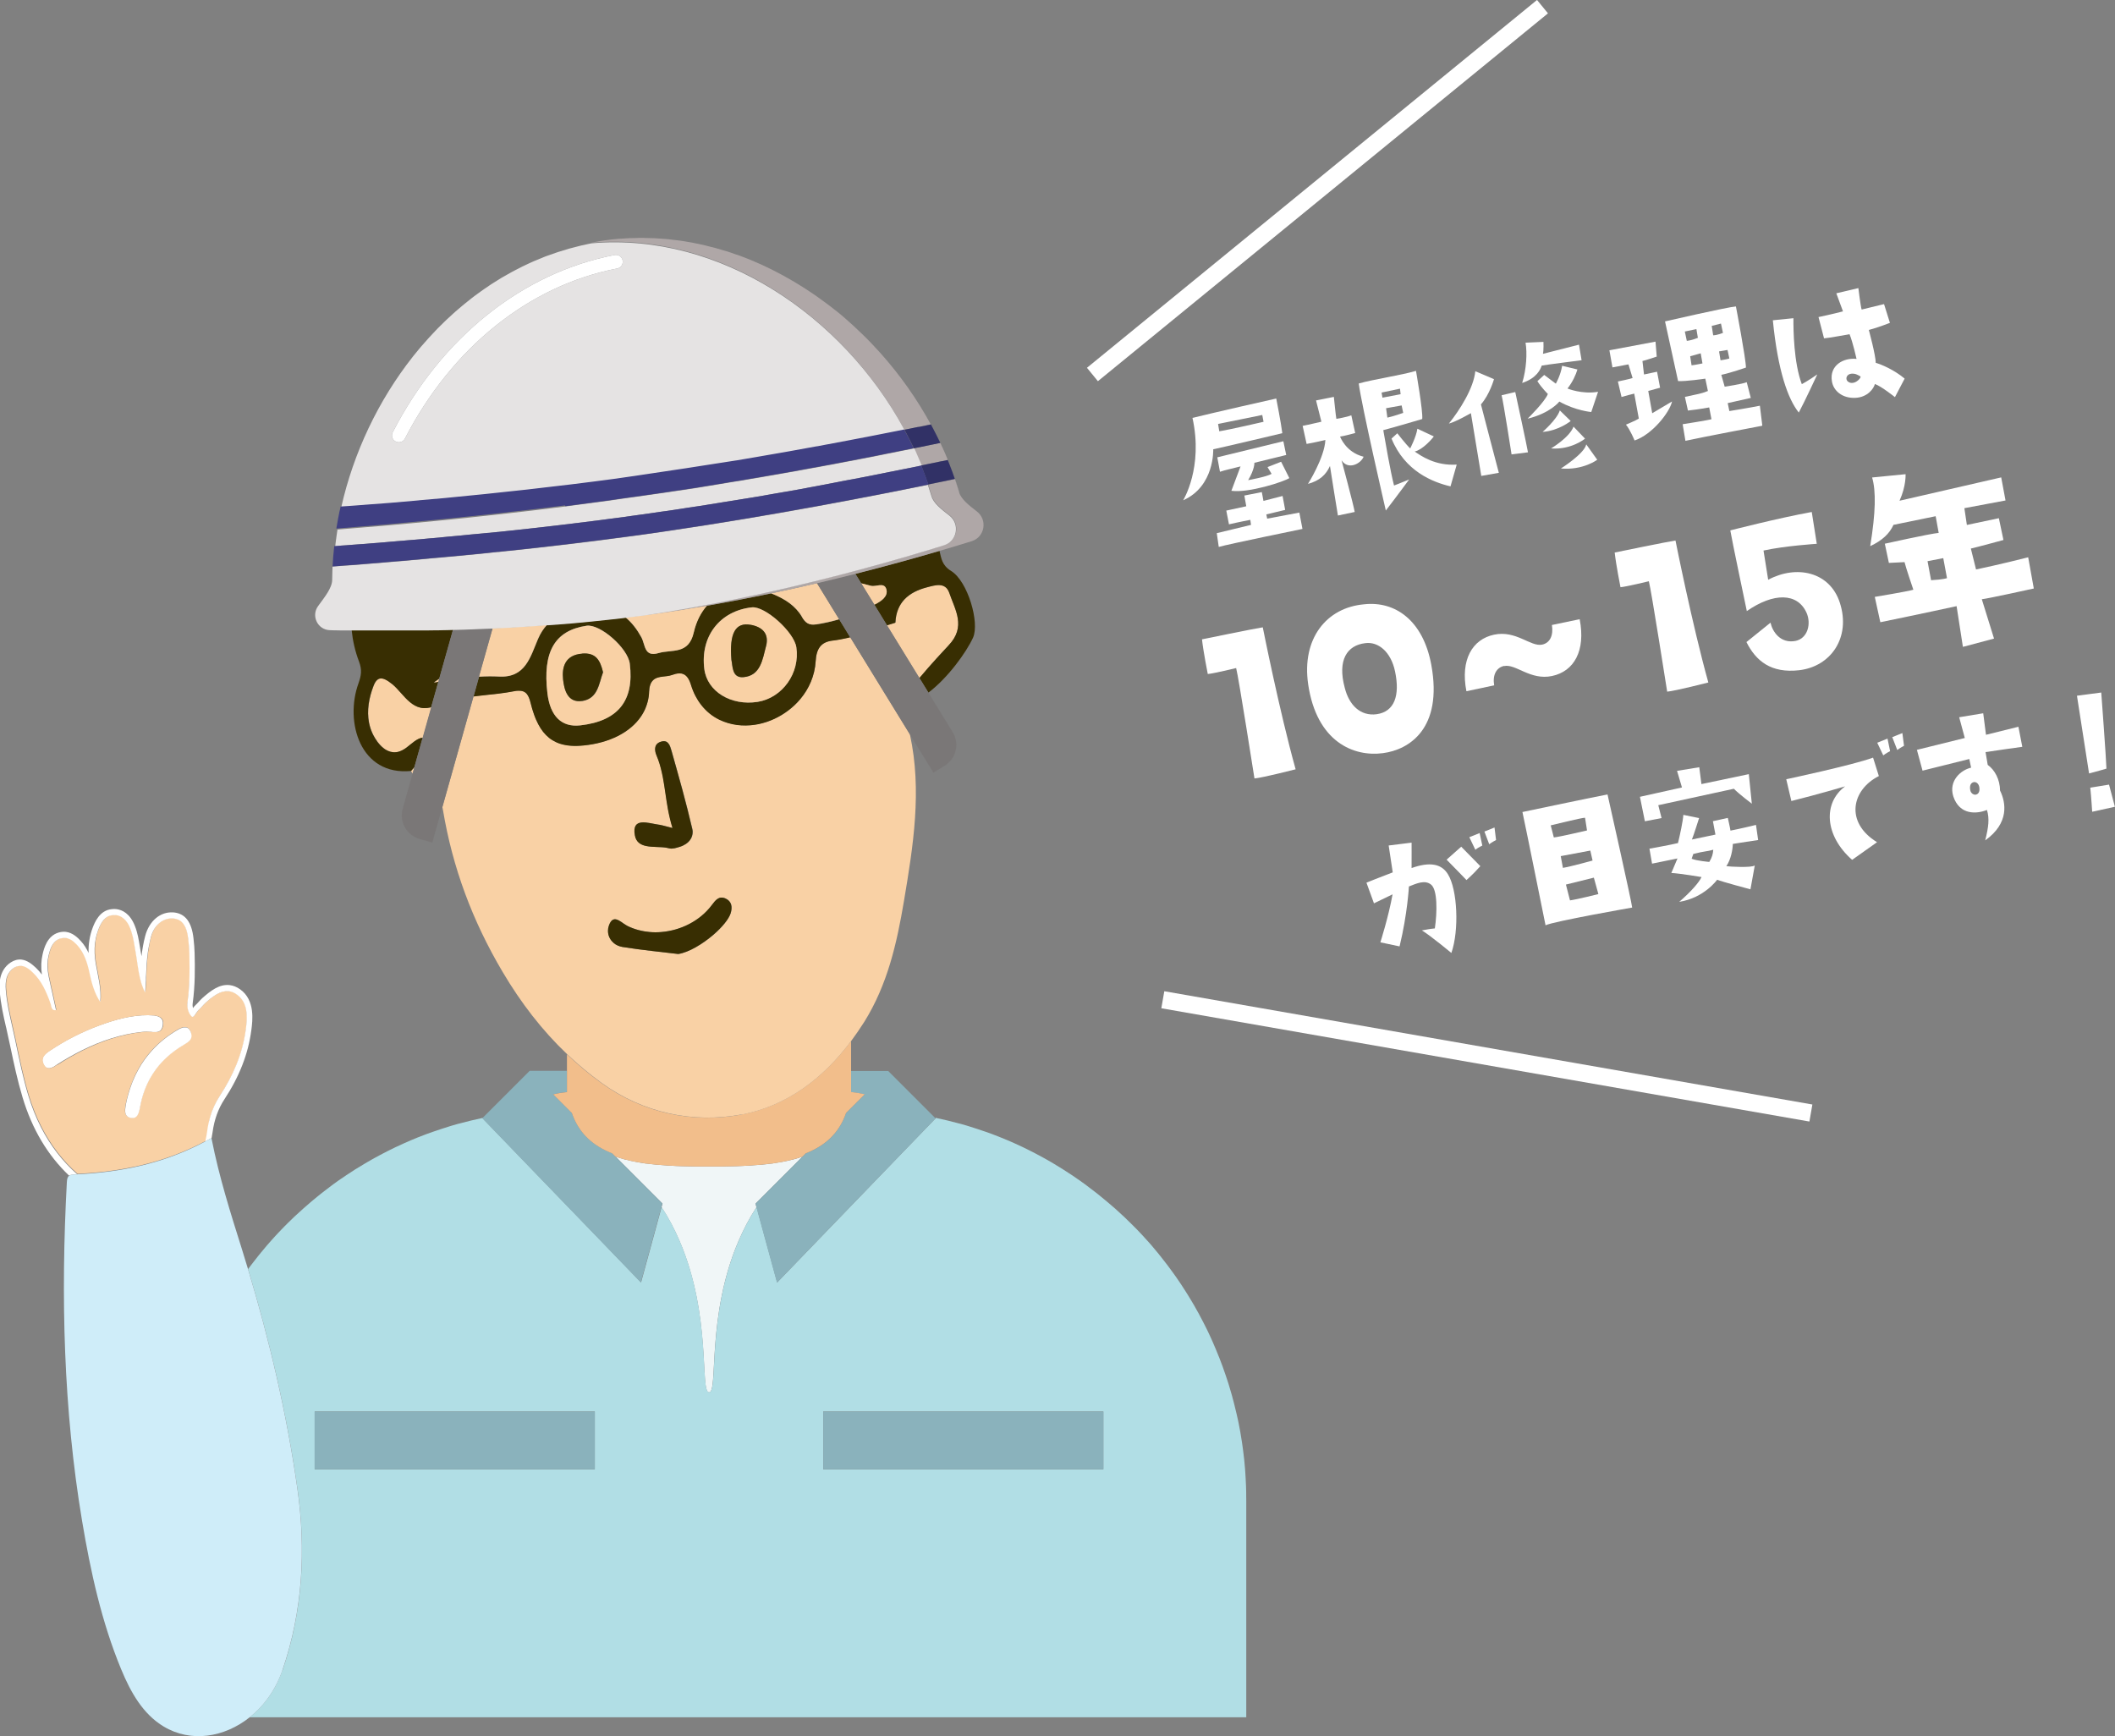 <?xml version="1.0" encoding="UTF-8"?><svg id="_レイヤー_2" xmlns="http://www.w3.org/2000/svg" width="244.6" height="200.79" viewBox="0 0 244.6 200.79"><rect x="0" y="0" width="244.6" height="200.79" fill="#808080" stroke="none"/><defs><style>.cls-1{fill:#8ab2bc;}.cls-2,.cls-3{fill:#fff;}.cls-3{stroke:#fff;stroke-miterlimit:10;stroke-width:2px;}.cls-4{fill:#f0f6f7;}.cls-5{fill:#7a7777;}.cls-6{fill:#cfedf9;}.cls-7{fill:#f9d1a5;}.cls-8{fill:#b1dee5;}.cls-9{fill:#e5e3e3;}.cls-10{fill:#f2be8b;}.cls-11{fill:#3f3f82;}.cls-12{fill:#382e02;}.cls-13{fill:#313166;}.cls-14{fill:#afa7a7;}</style></defs><g id="_コンテンツ"><g><g><path class="cls-6" d="m108.18,129.29s0,0-.01,0h0s0,0,.01,0Z"/><path class="cls-6" d="m55.83,129.28s0,0-.01,0c0,0,0,0,.01,0h0Z"/><path class="cls-4" d="m92.81,133.76c-.36.13-.73.24-1.11.34,0,0-.02,0-.03,0-.38.1-.76.19-1.16.26-.02,0-.04,0-.05.01-.39.07-.8.14-1.21.2-.02,0-.05,0-.07,0-.41.06-.83.1-1.26.14-.03,0-.05,0-.08,0-.43.04-.86.07-1.31.1-.03,0-.06,0-.09,0-.45.03-.9.04-1.36.06-.03,0-.05,0-.08,0-.47.01-.94.02-1.43.03-.02,0-.04,0-.06,0-.5,0-1,0-1.51,0s-1.02,0-1.51,0c-.02,0-.04,0-.06,0-.48,0-.96-.02-1.43-.03-.03,0-.05,0-.08,0-.46-.01-.92-.03-1.36-.06-.03,0-.06,0-.09,0-.44-.03-.88-.06-1.31-.1-.03,0-.05,0-.08,0-.43-.04-.85-.09-1.26-.14-.02,0-.05,0-.07,0-.41-.06-.82-.12-1.21-.2-.02,0-.04,0-.05-.01-.4-.08-.79-.16-1.16-.26,0,0-.02,0-.03,0-.38-.1-.76-.22-1.11-.34,0,0,0,0,0,0l5.43,5.43-.11.42c.83,1.27,1.51,2.58,2.07,3.89,3.75,8.69,2.33,17.53,3.42,17.53s-.33-8.84,3.42-17.53c.57-1.31,1.24-2.62,2.07-3.89l-.11-.42,5.43-5.43Z"/><path class="cls-10" d="m45.9,132.6c1.05-.5,2.13-.95,3.23-1.37-1.1.41-2.17.87-3.23,1.37Z"/><path class="cls-10" d="m128.06,138.99c.59.5,1.16,1.01,1.73,1.53-.56-.53-1.14-1.04-1.73-1.53Z"/><path class="cls-8" d="m32.65,193.17c-.77,2.27-2.13,4.12-3.78,5.43h115.26v-25c0-.37,0-.73-.01-1.1,0-.12,0-.24-.01-.35,0-.25-.02-.49-.03-.74,0-.14-.02-.28-.02-.42-.01-.23-.03-.45-.04-.67-.01-.15-.02-.29-.03-.44-.02-.22-.04-.44-.06-.66-.01-.14-.03-.29-.04-.43-.02-.22-.05-.45-.08-.67-.02-.14-.03-.27-.05-.41-.03-.25-.07-.49-.1-.73-.02-.11-.03-.22-.05-.33-.05-.35-.11-.7-.17-1.05,0-.05-.02-.1-.03-.15-.05-.3-.11-.6-.17-.9-.02-.12-.05-.25-.08-.37-.05-.22-.1-.45-.15-.67-.03-.14-.06-.28-.1-.41-.05-.21-.1-.41-.15-.62-.04-.14-.07-.28-.11-.43-.05-.2-.11-.4-.16-.6-.04-.14-.08-.28-.12-.42-.06-.2-.12-.41-.18-.61-.04-.13-.08-.27-.12-.4-.07-.22-.14-.45-.22-.67-.04-.11-.07-.22-.11-.33-.11-.32-.22-.65-.34-.97-.03-.09-.07-.18-.1-.27-.09-.24-.18-.47-.27-.71-.05-.13-.1-.26-.16-.39-.08-.19-.15-.38-.23-.57-.06-.14-.12-.28-.18-.42-.08-.18-.16-.36-.23-.54-.06-.14-.13-.28-.19-.42-.08-.17-.16-.35-.24-.52-.07-.14-.13-.28-.2-.42-.08-.17-.17-.35-.26-.52-.07-.14-.14-.27-.21-.41-.1-.18-.19-.37-.29-.55-.06-.12-.13-.24-.19-.36-.16-.29-.32-.58-.48-.86-.07-.12-.14-.24-.21-.36-.1-.17-.2-.35-.31-.52-.08-.14-.17-.27-.25-.41-.09-.15-.19-.31-.29-.46-.09-.14-.18-.28-.27-.42-.09-.14-.19-.29-.28-.43-.1-.14-.19-.28-.29-.43-.1-.14-.19-.28-.29-.42-.1-.14-.2-.28-.3-.42-.1-.14-.2-.27-.3-.41-.1-.14-.21-.28-.31-.42-.1-.13-.2-.26-.3-.39-.2-.26-.41-.52-.61-.78-.1-.12-.2-.25-.3-.37-.12-.14-.24-.29-.36-.43-.1-.12-.19-.23-.29-.35-.12-.14-.25-.28-.37-.42-.1-.11-.2-.22-.3-.33-.13-.14-.26-.28-.38-.42-.1-.11-.2-.21-.3-.32-.13-.14-.27-.28-.4-.42-.1-.1-.2-.2-.3-.3-.14-.14-.28-.28-.42-.42-.09-.09-.19-.19-.29-.28-.15-.14-.29-.29-.44-.43-.07-.07-.15-.14-.22-.2-.56-.53-1.14-1.04-1.73-1.53-.08-.07-.17-.14-.25-.21-.17-.14-.33-.27-.5-.41-.09-.08-.19-.15-.28-.23-.17-.13-.33-.26-.5-.39-.1-.07-.19-.15-.29-.22-.17-.13-.34-.26-.51-.39-.09-.07-.19-.14-.28-.21-.18-.13-.36-.26-.54-.39-.08-.06-.16-.11-.25-.17-.2-.14-.39-.27-.59-.41-.01,0-.02-.01-.03-.02-.73-.49-1.47-.95-2.22-1.4-.07-.04-.14-.09-.22-.13-.2-.12-.41-.23-.61-.35-.09-.05-.18-.1-.27-.15-.2-.11-.4-.22-.61-.33-.09-.05-.18-.1-.28-.15-.21-.11-.41-.21-.62-.32-.09-.04-.18-.09-.26-.13-.22-.11-.43-.21-.65-.32-.06-.03-.13-.06-.19-.09-1.05-.5-2.13-.95-3.23-1.37-.07-.03-.14-.05-.21-.08-.23-.09-.46-.17-.7-.25-.09-.03-.18-.06-.27-.09-.23-.08-.45-.16-.68-.23-.09-.03-.19-.06-.28-.09-.23-.07-.46-.15-.69-.22-.09-.03-.17-.05-.26-.08-.24-.07-.49-.14-.73-.21-.06-.02-.11-.03-.17-.04-.89-.24-1.79-.46-2.7-.65,0,0,0,0-.01,0l.04.04-7.01,7.26-6.67,6.91-4.66,4.83-1.32-4.83-1.06-3.89c-.83,1.27-1.51,2.58-2.07,3.89-3.75,8.69-2.33,17.53-3.42,17.53s.33-8.84-3.42-17.53c-.57-1.31-1.24-2.62-2.07-3.89l-1.06,3.89-1.32,4.83-4.66-4.83-7.34-7.6-6.33-6.56.04-.04s0,0-.01,0c-.91.19-1.81.41-2.7.65-.06.02-.11.03-.17.04-.24.07-.49.14-.73.21-.09.03-.17.05-.26.08-.23.07-.46.14-.69.22-.09.03-.19.06-.28.09-.23.08-.46.15-.68.23-.09.03-.18.06-.27.09-.23.08-.46.17-.7.25-.07.03-.14.05-.21.08-1.1.41-2.17.87-3.23,1.37-.07.03-.13.06-.2.09-.22.1-.43.21-.65.32-.09.04-.18.09-.26.13-.21.1-.41.21-.62.32-.09.05-.19.1-.28.15-.2.11-.41.22-.61.33-.09.05-.18.1-.27.15-.2.11-.41.23-.61.35-.07.04-.14.08-.22.13,0,0,0,0,0,0-.75.44-1.49.9-2.21,1.39-.01,0-.03.02-.04.03-.2.13-.39.27-.59.4-.08.06-.17.11-.25.17-.18.13-.36.26-.54.39-.09.07-.19.14-.28.21-.17.13-.34.26-.51.39-.1.07-.19.15-.29.22-.17.13-.34.26-.5.39-.1.08-.19.15-.28.23-.17.13-.33.27-.5.41-.09.07-.17.14-.25.21-.59.5-1.16,1.01-1.72,1.53-.07.07-.15.14-.22.2-.15.14-.3.29-.44.43-.1.09-.19.19-.29.28-.14.14-.28.28-.42.42-.1.1-.2.2-.3.31-.13.14-.27.28-.4.42-.1.11-.2.21-.3.32-.13.14-.26.28-.38.42-.1.11-.2.22-.3.34-.12.14-.25.28-.37.42-.1.11-.2.23-.29.35-.12.14-.24.28-.36.43-.1.12-.2.25-.3.37-.21.26-.41.52-.61.78-.1.13-.2.26-.31.4-.09.11-.17.23-.26.35,2.49,8.25,4.47,16.69,5.71,25.38,1.01,7.1.62,14.17-1.73,21.03Zm62.55-29.93h32.4v6.68h-32.4v-6.68Zm-58.81,0h32.4v6.68h-32.4v-6.68Z"/><path class="cls-1" d="m55.78,129.33l6.33,6.56,7.34,7.6,4.66,4.83,1.32-4.83,1.06-3.89.11-.42-5.43-5.43-.37-.37c-2.22-.87-3.87-2.31-4.68-4.68l-.1-.1h0s-.28-.28-.28-.28l-.19-.19-1.58-1.58c.48-.11,1-.2,1.58-.26v-2.45h-4.29s0,0,0,0l-5.44,5.44h0s-.04.04-.04.04Z"/><path class="cls-1" d="m98.43,126.3h0c.58.06,1.11.15,1.58.26l-1.58,1.58-.19.19-.28.28h0s-.11.11-.11.11c-.81,2.37-2.46,3.81-4.68,4.68l-.37.37-5.43,5.43.11.42,1.06,3.89,1.32,4.83,4.66-4.83,6.67-6.91,7.01-7.26-.04-.04h0s-5.44-5.44-5.44-5.44h0s0,0,0,0h-4.29v2.45Z"/><rect class="cls-1" x="95.21" y="163.24" width="32.4" height="6.68"/><rect class="cls-1" x="36.39" y="163.24" width="32.4" height="6.68"/><path class="cls-10" d="m65.56,126.3c-.58.06-1.11.15-1.58.26l1.58,1.58.19.19.28.28h0s.1.1.1.1c.81,2.37,2.46,3.81,4.68,4.68l.37.37s0,0,0,0c.36.13.73.24,1.11.34,0,0,.02,0,.03,0,.38.1.76.19,1.16.26.02,0,.04,0,.05.01.39.07.8.14,1.21.2.02,0,.05,0,.07,0,.41.06.83.1,1.26.14.03,0,.05,0,.08,0,.43.04.86.07,1.31.1.03,0,.06,0,.09,0,.45.03.9.04,1.36.06.03,0,.05,0,.08,0,.47.01.94.02,1.43.03.02,0,.04,0,.06,0,.5,0,1,0,1.51,0s1.02,0,1.51,0c.02,0,.04,0,.06,0,.48,0,.96-.02,1.43-.03.03,0,.05,0,.08,0,.46-.01.92-.03,1.36-.06.03,0,.06,0,.09,0,.44-.03.88-.06,1.31-.1.03,0,.05,0,.08,0,.43-.04.85-.09,1.26-.14.02,0,.05,0,.07,0,.41-.06.82-.12,1.21-.2.02,0,.04,0,.05-.01.4-.08.79-.16,1.16-.26,0,0,.02,0,.03,0,.38-.1.76-.22,1.11-.34l.37-.37c2.22-.87,3.87-2.31,4.68-4.68l.11-.11h0s.28-.28.28-.28l.19-.19,1.58-1.58c-.48-.11-1-.2-1.58-.26h0v-5.9c-3.24,4.34-7.47,7.55-12.75,8.52-5.54,1.02-11.32-.16-16.17-3.69-1.41-1.02-2.72-2.12-3.94-3.29v4.35Z"/><path class="cls-7" d="m47.54,89.17c.06.1.12.2.18.3l.21-.75c-.13.14-.25.3-.39.45Z"/><path class="cls-7" d="m48.67,81.85c-.95-.2-1.64-.98-2.3-1.72-.33-.37-.65-.73-.98-1-.31-.25-.58-.43-.81-.54-.41-.19-.71-.17-.94.04-.17.15-.31.38-.43.7-.54,1.37-.79,2.86-.52,4.25.02.13.05.25.09.38.1.38.24.74.43,1.1.06.12.13.24.2.35.17.26.37.54.6.79.12.12.24.24.38.34.07.05.14.1.21.15.36.22.76.35,1.22.3.09-.01.18-.03.28-.05.28-.08.58-.22.9-.46.58-.43,1.25-1.12,1.91-1.17l.99-3.52c-.15.04-.3.08-.45.09-.27.03-.52.02-.76-.03Z"/><path class="cls-7" d="m109.71,74.63c2.05-2.16.76-4.08.08-6.05-.45-1.32-1.66-.9-2.62-.65-2.09.55-3.51,1.75-3.62,4.08-.33.1-.65.2-.97.31l3.75,6.1c1.3-1.57,2.81-3.19,3.38-3.78Z"/><path class="cls-7" d="m85.68,128.92c5.28-.97,9.51-4.18,12.75-8.52.53-.72,1.04-1.46,1.53-2.23,2.68-4.31,3.75-9.03,4.58-13.95,1.08-6.41,2.1-12.81.7-19.24,0-.02,0-.05-.01-.07l-6.9-11.23s-.04.01-.06.02c-.08.02-.16.04-.25.06-.2.05-.41.09-.62.13-.08.02-.17.03-.25.05-.28.05-.57.1-.86.13-1.35.16-1.87.92-1.96,2.4-.1,1.66-.77,3.16-1.78,4.37-.2.24-.42.47-.65.69-.92.87-2.03,1.54-3.22,1.94-.3.1-.6.18-.91.25-.15.03-.31.06-.46.08-1.39.21-2.82.05-4.14-.59-.4-.2-.78-.44-1.12-.72-.17-.14-.33-.29-.49-.45-.31-.32-.58-.66-.82-1.03-.24-.37-.44-.76-.6-1.17-.08-.2-.15-.41-.22-.62-.21-.71-.49-1.1-.85-1.26-.14-.06-.28-.09-.44-.1-.16,0-.33.02-.51.06-.12.03-.25.07-.38.12-.19.07-.41.11-.62.14-.15.02-.29.03-.44.05-.22.03-.43.06-.63.12-.2.06-.38.16-.53.31-.1.1-.19.22-.26.37-.03.06-.05.12-.07.19-.06.2-.1.44-.12.73-.02.43-.08.84-.18,1.23-.05.2-.12.39-.19.58-.15.37-.34.73-.56,1.07-1.25,1.85-3.66,3.08-6.67,3.37-1.05.1-1.95.04-2.72-.21-.31-.1-.59-.23-.86-.4-.27-.16-.51-.36-.74-.59-.23-.23-.44-.49-.63-.79-.19-.3-.37-.63-.53-1.01-.08-.19-.16-.38-.23-.59-.15-.41-.28-.86-.4-1.35-.11-.44-.24-.77-.42-1-.24-.3-.57-.42-1.06-.39-.12,0-.26.03-.4.05-.57.11-1.15.19-1.72.27-.19.02-.39.05-.58.07-.19.02-.39.04-.58.06-.39.04-.77.08-1.16.13-.22.03-.45.06-.67.08l-3.61,12.83c.02.09.05.18.06.27,1.11,6.7,3.41,12.86,6.9,18.76,2.12,3.59,4.56,6.76,7.47,9.53,1.23,1.17,2.54,2.27,3.94,3.29,4.85,3.53,10.63,4.71,16.17,3.69Zm-9.52-33.55c.05,0,.1.02.15.02.21.04.42.09.71.17.07.02.15.04.23.06.16.04.34.09.54.14-.12-.37-.22-.74-.3-1.1-.09-.37-.16-.73-.23-1.09-.23-1.27-.36-2.5-.59-3.7-.07-.34-.14-.68-.23-1.02-.04-.17-.09-.34-.14-.5-.1-.33-.22-.66-.36-.99-.22-.51-.33-1.24.39-1.54.24-.1.43-.12.59-.09.08.02.15.04.21.08.13.08.22.2.3.34.04.07.07.15.1.23.02.04.03.08.04.12.04.12.08.24.11.35.42,1.49.84,2.98,1.25,4.48.4,1.5.79,3,1.14,4.51.03.12.04.24.05.36,0,.35-.1.67-.3.94-.07.09-.14.17-.22.25-.17.16-.37.29-.6.4-.12.05-.24.1-.36.14-.4.12-.86.28-1.23.18-.09-.02-.18-.04-.27-.06-.19-.03-.38-.05-.58-.07-.4-.03-.83-.03-1.23-.06-.2-.02-.4-.04-.58-.08-.64-.13-1.15-.44-1.3-1.22-.4-2.17,1.51-1.42,2.72-1.25Zm-5.74,11.69c.13-.38.28-.59.45-.68.04-.02.09-.04.13-.05.04-.01.09-.02.13-.02.05,0,.09,0,.14.02.09.02.19.06.29.11.1.05.2.11.3.18.1.07.2.14.3.21.1.07.2.13.3.19.05.03.1.06.14.08.2.1.4.18.61.26.21.08.42.14.63.2.43.11.86.19,1.31.23.44.04.89.04,1.34,0,2.24-.18,4.45-1.27,5.81-3.08.45-.59.83-1.14,1.61-.8.37.16.58.42.66.73.08.3.04.65-.07,1-.23.68-.99,1.6-1.97,2.45-1.25,1.08-2.85,2.05-4.08,2.24-1.79-.22-4.13-.44-6.44-.81-.41-.07-.75-.23-1.02-.45-.16-.13-.29-.29-.4-.46-.17-.28-.27-.61-.27-.94,0-.2.03-.4.1-.6Z"/><path class="cls-12" d="m99.6,67.46c.38.1.76.2,1.14.29.61.14,1.53-.47,1.77.41.24.85-.69,1.41-1.26,1.71-.04.02-.09.04-.13.07l1.46,2.38c.32-.11.65-.21.97-.31.11-2.34,1.53-3.53,3.62-4.08.96-.25,2.17-.66,2.62.65.67,1.97,1.97,3.89-.08,6.05-.56.6-2.07,2.22-3.38,3.78l1.04,1.69c2.25-1.69,4.39-4.67,5.16-6.35.79-1.74-.61-6.53-2.52-7.71-1.08-.66-1.14-1.46-1.36-2.34-2.64.78-5.96,1.7-9.73,2.66l.68,1.1Z"/><path class="cls-12" d="m48.89,85.31c-.66.05-1.33.74-1.91,1.17-.32.23-.62.38-.9.46-.09.03-.19.04-.28.05-.45.05-.86-.08-1.22-.3-.07-.04-.14-.09-.21-.15-.13-.1-.26-.22-.38-.34-.24-.25-.44-.52-.6-.79-.07-.12-.14-.23-.2-.35-.19-.36-.33-.72-.43-1.1-.03-.13-.06-.25-.09-.38-.27-1.39-.01-2.88.52-4.25.12-.32.26-.56.43-.7.24-.2.54-.23.94-.04.23.11.5.29.81.54.33.27.65.63.98,1,.66.74,1.35,1.52,2.3,1.72.24.05.49.06.76.03.14-.02.29-.05.45-.09l.83-2.94c-.17.03-.35.05-.52.08.21-.14.42-.29.62-.43l1.6-5.68c-.22,0-.44.01-.66.02-.15,0-.31,0-.46.01-.24,0-.48.01-.71.02-.15,0-.3,0-.45,0-.23,0-.46,0-.69.01-.15,0-.3,0-.45,0-.22,0-.44,0-.66,0-.15,0-.3,0-.45,0-.21,0-.42,0-.62,0-.15,0-.29,0-.44,0-.2,0-.4,0-.6,0-.15,0-.29,0-.44,0-.19,0-.37,0-.56,0-.15,0-.29,0-.44,0-.18,0-.35,0-.52,0-.14,0-.28,0-.42,0-.17,0-.34,0-.5,0-.14,0-.27,0-.41,0-.16,0-.31,0-.47,0-.13,0-.26,0-.39,0-.15,0-.3,0-.44,0-.13,0-.25,0-.37,0-.14,0-.28,0-.41,0-.06,0-.11,0-.16,0,.12,1.21.39,2.42.85,3.63.37.99.26,1.6-.07,2.54-1.6,4.44.2,10.69,6.09,10.11.13-.14.26-.3.39-.45l.96-3.42Z"/><path class="cls-12" d="m94.35,72.21c-.8.12-1.21-.18-1.61-.86-.74-1.29-1.95-2.05-3.3-2.62-.1-.04-.19-.07-.29-.11-2.39.5-4.86.98-7.39,1.42-.71.81-1.25,1.84-1.53,3.1-.6,2.61-2.53,1.94-4.06,2.39-1.7.5-1.52-.95-2.01-1.84-.49-.89-1.09-1.68-1.82-2.28-.21.02-.42.05-.62.08-.18.02-.36.04-.54.06-.85.1-1.7.19-2.54.27,0,0,0,0,0,0-.41.04-.81.08-1.21.12-.07,0-.15.01-.22.02-.37.03-.73.07-1.09.1-.11,0-.22.02-.33.03-.34.03-.69.06-1.03.08-.13.01-.25.02-.38.03-.33.03-.66.05-.98.07-.04,0-.08,0-.13,0-.4.43-.75.96-1.03,1.61-.91,2.11-1.46,4.53-4.53,4.36-.77-.04-1.53-.03-2.3.02l-.64,2.29c.22-.03.45-.06.67-.08.39-.04.77-.08,1.16-.13.19-.02.39-.04.58-.06.19-.02.39-.04.58-.07.58-.07,1.15-.16,1.72-.27.14-.03.28-.05.4-.05.49-.03.82.09,1.06.39.18.23.31.55.42,1,.12.49.25.94.4,1.35.07.21.15.4.23.59.16.37.34.71.53,1.01.19.3.4.56.63.79.23.23.47.43.74.59.27.16.55.3.86.4.77.25,1.66.32,2.72.21,3.01-.29,5.42-1.52,6.67-3.37.23-.34.42-.69.56-1.07.07-.19.14-.38.19-.58.11-.39.17-.8.18-1.23.01-.29.05-.53.12-.73.02-.07.05-.13.07-.19.07-.15.16-.27.26-.37.15-.15.33-.24.53-.31.2-.06.41-.1.63-.12.15-.02.29-.03.44-.05.22-.03.43-.07.62-.14.13-.05.26-.09.38-.12.18-.04.35-.07.51-.06.16,0,.3.03.44.1.36.17.64.56.85,1.26.06.21.13.41.22.62.16.41.37.8.6,1.17.24.37.51.72.82,1.03.15.16.32.31.49.45.34.28.72.52,1.12.72,1.32.64,2.75.8,4.14.59.15-.02.31-.05.46-.08.31-.07.61-.15.91-.25,1.19-.4,2.3-1.07,3.22-1.94.23-.22.45-.45.65-.69,1.02-1.21,1.68-2.72,1.78-4.37.09-1.47.61-2.24,1.96-2.4.29-.03.57-.08.86-.13.09-.02.17-.03.25-.05.21-.04.41-.09.62-.13.08-.02.16-.04.25-.06.02,0,.04-.01.06-.02l-1.27-2.07c-.88.26-1.77.46-2.69.6Zm-27.25,11.67c-2.15.24-3.47-1.05-3.79-3.71-.58-4.8.85-7.26,4.53-7.81,1.57-.23,4.77,2.58,5,4.38.54,4.29-1.36,6.65-5.73,7.14Zm20.51-2.71c-3.08.49-5.82-1.2-6.16-3.79-.49-3.78,1.79-6.73,5.5-7.14,1.52-.17,4.88,2.85,5.14,4.62.44,2.97-1.6,5.85-4.48,6.31Z"/><path class="cls-12" d="m70.98,109.07c.27.22.61.38,1.02.45,2.32.37,4.66.59,6.44.81,1.23-.19,2.82-1.16,4.08-2.24.97-.84,1.74-1.76,1.97-2.45.11-.35.15-.7.07-1-.08-.3-.29-.56-.66-.73-.78-.34-1.16.21-1.61.8-1.37,1.81-3.58,2.9-5.81,3.08-.45.04-.9.04-1.34,0-.44-.04-.88-.11-1.31-.23-.21-.06-.42-.12-.63-.2-.21-.08-.41-.16-.61-.26-.05-.02-.1-.05-.14-.08-.1-.06-.2-.12-.3-.19-.1-.07-.2-.14-.3-.21-.1-.07-.2-.13-.3-.18-.1-.05-.2-.09-.29-.11-.05-.01-.09-.02-.14-.02-.05,0-.09,0-.13.02-.04.01-.09.03-.13.05-.17.1-.32.31-.45.68-.07.2-.1.4-.1.6,0,.33.09.66.27.94.1.17.24.32.4.46Z"/><path class="cls-12" d="m74.73,97.84c.18.04.38.06.58.08.4.03.83.04,1.23.06.2.01.4.03.58.07.09.02.18.04.27.06.37.1.84-.06,1.23-.18.13-.04.25-.08.36-.14.23-.11.43-.24.6-.4.08-.08.16-.16.22-.25.2-.27.3-.59.3-.94,0-.12-.02-.24-.05-.36-.35-1.51-.74-3.01-1.14-4.51-.4-1.5-.83-2.99-1.25-4.48-.03-.11-.07-.23-.11-.35-.01-.04-.03-.08-.04-.12-.03-.08-.06-.15-.1-.23-.08-.14-.18-.26-.3-.34-.06-.04-.13-.07-.21-.08-.16-.03-.35,0-.59.09-.72.3-.6,1.03-.39,1.54.14.32.25.65.36.99.05.17.1.33.14.5.09.34.16.68.23,1.02.23,1.2.36,2.44.59,3.7.07.36.14.73.23,1.09.09.37.19.73.3,1.1-.21-.05-.38-.1-.54-.14-.08-.02-.15-.04-.23-.06-.28-.07-.5-.13-.71-.17-.05,0-.1-.02-.15-.02-1.2-.17-3.12-.91-2.72,1.25.14.77.65,1.08,1.3,1.22Z"/><path class="cls-7" d="m57.69,78.24c3.07.18,3.63-2.25,4.53-4.36.28-.65.63-1.18,1.03-1.61-.1,0-.19.01-.29.02-.32.02-.63.04-.94.07-.15,0-.3.02-.44.03-.31.02-.61.04-.91.06-.15,0-.3.02-.45.03-.3.02-.59.03-.88.05-.16,0-.31.02-.47.03-.28.02-.57.03-.85.04-.16,0-.32.02-.48.02-.19,0-.38.02-.57.03l-1.58,5.61c.77-.05,1.53-.06,2.3-.02Z"/><path class="cls-7" d="m101.25,69.87c.57-.3,1.5-.86,1.26-1.71-.24-.88-1.17-.27-1.77-.41-.38-.09-.76-.19-1.14-.29l1.52,2.47s.09-.04.13-.07Z"/><path class="cls-7" d="m74.17,73.68c.49.9.3,2.35,2.01,1.84,1.54-.45,3.47.22,4.06-2.39.29-1.26.83-2.3,1.53-3.1-1.92.33-3.87.64-5.83.92-.53.07-1.05.14-1.58.21-.02,0-.05,0-.07,0-.65.08-1.29.16-1.94.24.73.59,1.33,1.39,1.82,2.28Z"/><path class="cls-7" d="m50.71,78.85l.1-.35c-.2.14-.41.29-.62.43.18-.03.35-.05.52-.08Z"/><path class="cls-7" d="m92.75,71.35c.39.68.81.98,1.61.86.92-.14,1.81-.34,2.69-.6l-2.56-4.17c-1.71.4-3.49.8-5.32,1.18.1.04.19.07.29.11,1.35.57,2.56,1.34,3.3,2.62Z"/><path class="cls-7" d="m67.84,72.37c-3.68.55-5.1,3.01-4.53,7.81.32,2.66,1.64,3.95,3.79,3.71,4.37-.49,6.27-2.85,5.73-7.14-.23-1.8-3.43-4.61-5-4.38Zm-.5,8.7c-1.73.27-2.1-1.37-2.22-2.49-.15-1.41.22-2.83,2.22-2.98,1.58-.12,2.07.76,2.41,2.16-.48,1.26-.56,3.03-2.4,3.32Z"/><path class="cls-7" d="m86.96,70.24c-3.71.41-5.99,3.36-5.5,7.14.33,2.59,3.08,4.27,6.16,3.79,2.87-.46,4.92-3.33,4.48-6.31-.26-1.77-3.62-4.78-5.14-4.62Zm1.63,4.5c-.4,1.51-.62,3.41-2.61,3.58-1.36.12-1.24-1.31-1.39-1.99-.26-3.12.48-4.38,2.22-4.06,1.37.25,2.17,1.03,1.79,2.48Z"/><path class="cls-12" d="m67.34,75.59c-2,.15-2.37,1.57-2.22,2.98.12,1.13.49,2.76,2.22,2.49,1.84-.29,1.92-2.06,2.4-3.32-.33-1.4-.83-2.28-2.41-2.16Z"/><path class="cls-12" d="m86.81,72.26c-1.74-.32-2.48.94-2.22,4.06.16.68.04,2.11,1.39,1.99,1.99-.17,2.21-2.06,2.61-3.58.38-1.45-.42-2.23-1.79-2.48Z"/><path class="cls-5" d="m55.39,78.26l1.58-5.61c-.08,0-.17,0-.25.01-.16,0-.32.01-.48.02-.27.01-.54.02-.8.03-.16,0-.32.01-.47.02-.26.01-.52.02-.78.03-.16,0-.32.01-.48.02-.25,0-.51.02-.76.02-.16,0-.31,0-.47.01-.03,0-.05,0-.08,0l-1.6,5.68-.1.35-.83,2.94-.99,3.52-.96,3.42-.21.75-1.14,4.07c-.42,1.5.45,3.06,1.96,3.49l1.47.41,1.14-4.06,3.61-12.83.64-2.29Z"/><path class="cls-5" d="m102.58,72.31l-1.46-2.38-1.52-2.47-.68-1.1c-1.42.36-2.91.72-4.44,1.08l2.56,4.17,1.27,2.07,6.9,11.23,2.74,4.45,1.3-.8c1.33-.82,1.75-2.56.93-3.89l-2.81-4.57-1.04-1.69-3.75-6.1Z"/><path class="cls-9" d="m38.63,63.77s0,0,0,0c.01-.14.02-.27.04-.41-.01.14-.03.27-.04.41Z"/><path class="cls-9" d="m108.97,51.71s0,0,0,0c.04.08.07.15.11.23-.03-.08-.07-.15-.1-.23Z"/><path class="cls-9" d="m109.82,53.71c-.05-.12-.1-.23-.14-.35.05.12.09.23.14.35,0,0,0,0,0,0Z"/><path class="cls-9" d="m101.83,40.85c2.25,2.52,4.21,5.29,5.81,8.23-1.6-2.94-3.56-5.71-5.81-8.23Z"/><path class="cls-9" d="m110.92,56.92c-.09-.32-.2-.64-.3-.96,0-.01,0-.02-.01-.03,0,0,0,0,0,0-.06-.18-.12-.36-.18-.54l.17.54.31.99Z"/><path class="cls-14" d="m104.49,49.51s0,0,0,0c.03.06.06.12.1.19.49-.1.96-.2,1.42-.29.06-.01.12-.02.18-.04.1-.02.2-.04.3-.06.4-.08.78-.16,1.15-.24-1.6-2.94-3.56-5.71-5.81-8.23,0,0,0,0-.01-.01-.32-.35-.64-.7-.97-1.05,0,0-.02-.02-.03-.03-.32-.34-.65-.67-.99-1-.01-.01-.03-.03-.04-.04-.33-.32-.66-.64-1-.95-.02-.02-.04-.04-.06-.06-.33-.3-.67-.6-1.01-.9-.03-.03-.06-.05-.09-.08-.33-.29-.67-.57-1.02-.84-.04-.03-.08-.06-.12-.09-.34-.27-.67-.53-1.02-.78-.05-.04-.1-.07-.15-.11-.33-.25-.67-.49-1.01-.73-.06-.04-.12-.08-.19-.13-.33-.23-.67-.45-1.01-.67-.07-.05-.15-.09-.22-.14-.33-.21-.66-.41-.99-.61-.09-.05-.18-.1-.26-.15-.32-.19-.65-.38-.98-.56-.1-.05-.2-.11-.3-.16-.32-.17-.64-.34-.96-.5-.11-.06-.23-.11-.34-.17-.31-.15-.63-.3-.94-.45-.13-.06-.26-.11-.39-.17-.31-.13-.61-.27-.92-.4-.14-.06-.29-.11-.43-.17-.3-.12-.6-.23-.9-.34-.16-.06-.32-.11-.47-.16-.29-.1-.58-.2-.87-.3-.17-.05-.35-.1-.52-.15-.28-.08-.56-.17-.85-.25-.19-.05-.37-.09-.56-.14-.27-.07-.55-.14-.82-.21-.2-.05-.4-.08-.6-.13-.26-.06-.53-.11-.8-.16-.21-.04-.43-.07-.64-.11-.25-.04-.51-.09-.77-.12-.23-.03-.46-.05-.68-.08-.25-.03-.49-.06-.74-.09-.24-.02-.48-.04-.73-.05-.23-.02-.47-.04-.7-.05-.26-.01-.52-.01-.78-.02-.22,0-.44-.02-.66-.02-.28,0-.56,0-.84.02-.2,0-.41,0-.61.01-.32.01-.64.04-.97.06-.16.01-.32.02-.49.03-.49.04-.97.1-1.46.17-.42.06-.84.13-1.25.21-.11.02-.21.04-.32.06,14.93-1.3,29.06,8.43,36.13,21.42Z"/><path class="cls-9" d="m107.9,49.54s0,0,0,0c-.02-.05-.05-.09-.07-.13.01.02.02.05.04.07.01.02.02.04.03.06Z"/><path class="cls-14" d="m107.49,56.49l.28.88c.23.8,1.14,1.51,2.06,2.22,1.26.97.91,2.96-.61,3.44-2.33.73-5.99,1.82-10.49,3.02-1.39.37-2.87.75-4.41,1.13-5.92,1.46-12.83,2.94-19.95,4,.53-.07,1.05-.14,1.58-.21,1.96-.27,3.91-.58,5.83-.92,2.52-.44,5-.92,7.39-1.42,1.82-.38,3.61-.78,5.32-1.18,1.54-.36,3.02-.72,4.44-1.08,3.78-.96,7.09-1.88,9.73-2.66,1.46-.43,2.71-.81,3.71-1.12,1.52-.47,1.87-2.46.61-3.44-.92-.71-1.83-1.42-2.06-2.22l-.31-.99-.17-.54c-.9.19-1.93.41-3.09.64l.14.45Z"/><path class="cls-14" d="m105.68,51.85s0,0,0,0c.06.14.12.28.19.41.21.45.41.91.59,1.37.03.07.05.13.08.2.85-.17,1.64-.34,2.36-.49,0,0,.01,0,.02,0,.24-.05.47-.1.7-.15,0,0,0,0,0,0-.03-.06-.05-.12-.08-.19-.08-.19-.16-.38-.24-.57-.07-.16-.14-.33-.22-.49-.03-.08-.07-.15-.11-.23-.07-.16-.15-.33-.22-.49-.23.05-.46.1-.71.15-.73.15-1.51.31-2.35.48Z"/><path class="cls-9" d="m40.33,58.59c.18-.01.37-.03.56-.04.13,0,.26-.02.39-.03.13-.01.26-.02.39-.03.14-.01.28-.02.43-.03.12,0,.23-.02.35-.03.17-.01.34-.03.51-.04.1,0,.21-.02.31-.02.18-.01.36-.03.54-.04.1,0,.2-.02.3-.02.19-.02.39-.03.58-.05.09,0,.18-.02.27-.02.2-.02.41-.03.62-.05.09,0,.18-.02.27-.02.21-.02.43-.04.64-.06.09,0,.17-.01.26-.02.23-.02.46-.04.7-.06.07,0,.14-.01.21-.02.25-.02.5-.04.76-.07.06,0,.11,0,.17-.02.27-.02.54-.05.81-.07.05,0,.09,0,.14-.01.29-.03.58-.05.87-.08.02,0,.05,0,.07,0,.31-.03.63-.06.95-.09,0,0,0,0,.01,0,5.99-.57,12.89-1.31,19.92-2.26,0,0,0,0,0,0,.09-.01.18-.02.26-.04.6-.09,1.21-.17,1.81-.26,3.96-.58,7.87-1.18,11.66-1.78h0s.1-.02.15-.02c.71-.12,1.41-.24,2.11-.36,2.49-.43,4.89-.86,7.16-1.27.02,0,.03,0,.05,0,.41-.08.81-.15,1.21-.23,0,0,.01,0,.02,0,1.18-.22,2.32-.44,3.42-.65.41-.08.81-.16,1.21-.23.07-.01.13-.03.2-.04.28-.05.55-.11.82-.16.1-.02.2-.04.3-.06.24-.05.47-.09.71-.14.1-.02.21-.04.31-.06.24-.05.47-.09.7-.14.09-.02.17-.03.26-.05.3-.06.6-.12.89-.18,0,0,0,0,.01,0-.03-.06-.07-.12-.1-.18-7.07-12.98-21.2-22.72-36.13-21.42-.28.05-.55.12-.82.18-.11.02-.23.05-.34.07-.35.08-.7.17-1.05.27-.1.03-.21.05-.31.08-.35.1-.7.21-1.05.32-.1.03-.2.06-.3.09-.44.15-.87.3-1.31.46-.06.02-.13.05-.19.07-.33.13-.66.27-.99.41-.1.04-.21.09-.32.13-.31.13-.61.28-.91.42-.12.06-.24.11-.36.17-.29.14-.58.29-.86.44-.13.07-.26.13-.38.2-.28.15-.55.31-.83.47-.13.07-.26.15-.39.22-.27.16-.54.33-.8.5-.13.08-.26.16-.38.24-.26.17-.52.35-.78.53-.12.09-.25.17-.37.26-.26.18-.51.37-.77.56-.12.09-.24.18-.35.27-.25.2-.5.4-.75.6-.11.09-.22.18-.33.27-.25.21-.5.42-.75.64-.1.09-.2.18-.3.27-.25.22-.5.45-.74.68-.09.09-.18.17-.27.26-.25.24-.5.48-.74.73-.08.08-.16.16-.24.25-.25.26-.5.52-.74.79-.06.07-.13.14-.19.21-.25.28-.5.56-.75.85-.05.05-.09.11-.14.16-.26.31-.52.62-.77.94-.02.03-.04.06-.07.09-4.01,5.08-6.88,11.15-8.29,17.45.23-.02.47-.04.72-.05.05,0,.11,0,.17-.01Zm5.09-8.6c5.66-10.98,15.01-18.45,25.66-20.5.43-.08.85.2.93.63.08.43-.2.85-.63.93-10.17,1.96-19.12,9.13-24.55,19.67-.12.24-.35.39-.6.42-.16.02-.32,0-.47-.08-.39-.2-.54-.68-.34-1.07Z"/><path class="cls-9" d="m41.25,72.91c.12,0,.25,0,.37,0,.14,0,.3,0,.44,0,.13,0,.26,0,.39,0,.15,0,.31,0,.47,0,.14,0,.27,0,.41,0,.16,0,.33,0,.5,0,.14,0,.28,0,.42,0,.17,0,.35,0,.52,0,.15,0,.29,0,.44,0,.18,0,.37,0,.56,0,.15,0,.29,0,.44,0,.2,0,.4,0,.6,0,.15,0,.29,0,.44,0,.2,0,.41,0,.62,0,.15,0,.3,0,.45,0,.22,0,.44,0,.66,0,.15,0,.3,0,.45,0,.23,0,.46,0,.69-.01.15,0,.3,0,.45,0,.24,0,.47-.01.71-.02.15,0,.31,0,.46-.01.22,0,.44-.01.66-.02.03,0,.05,0,.08,0,.16,0,.31,0,.47-.01.25,0,.5-.02.76-.02.16,0,.32-.01.48-.02.26,0,.52-.02.78-.03.16,0,.32-.01.47-.02.27-.01.53-.02.8-.03.16,0,.32-.01.48-.02.08,0,.17,0,.25-.01.19,0,.38-.02.57-.03.16,0,.32-.02.48-.02.28-.01.56-.03.85-.04.16,0,.31-.02.47-.03.29-.02.59-.03.88-.05.15,0,.3-.02.45-.03.3-.02.61-.04.91-.06.15,0,.3-.02.44-.03.31-.02.63-.04.94-.07.1,0,.19-.01.29-.02.04,0,.08,0,.13,0,.33-.02.65-.05.98-.07.13,0,.25-.02.38-.03.34-.03.69-.05,1.03-.08.11,0,.22-.02.33-.03.36-.03.73-.06,1.09-.1.07,0,.15-.01.22-.02.4-.04.81-.08,1.21-.12,0,0,0,0,0,0,.84-.08,1.69-.17,2.54-.27.18-.02.36-.04.54-.06.21-.02.42-.05.62-.08.65-.08,1.29-.15,1.94-.24.02,0,.05,0,.07,0,7.12-1.06,14.03-2.54,19.95-4,1.54-.38,3.02-.76,4.41-1.13,4.5-1.19,8.16-2.29,10.49-3.02,1.52-.47,1.87-2.46.61-3.44-.92-.71-1.83-1.42-2.06-2.22l-.28-.88-.14-.45c-6.89,1.41-18.07,3.58-29.9,5.32-1.1.16-2.21.32-3.32.48-.15.02-.29.04-.44.06-.38.05-.75.1-1.13.15,0,0,0,0,0,0,0,0,0,0,0,0,0,0,0,0,0,0-4.7.64-9.35,1.18-13.72,1.64-.02,0-.04,0-.06,0-.37.04-.74.08-1.1.12-.03,0-.06,0-.1,0-.34.04-.69.07-1.03.11-.06,0-.12.01-.17.02-.33.03-.65.07-.97.1-.07,0-.13.01-.2.02-.31.03-.63.06-.94.09-.07,0-.14.01-.22.02-.3.03-.6.06-.89.09-.08,0-.17.02-.25.02-.29.03-.57.05-.85.08-.09,0-.17.02-.26.02-.28.03-.55.05-.83.08-.09,0-.18.02-.27.02-.27.02-.53.05-.79.07-.1,0-.19.02-.29.03-.25.02-.51.05-.76.07-.1,0-.19.02-.29.03-.24.02-.48.04-.72.06-.11,0-.21.02-.32.03-.22.02-.45.04-.67.06-.11,0-.23.02-.34.03-.21.02-.43.04-.64.05-.12,0-.23.02-.34.03-.2.02-.4.03-.6.05-.12,0-.23.02-.34.03-.19.02-.38.03-.57.05-.12,0-.24.02-.36.03-.17.01-.35.03-.52.04-.12,0-.23.02-.35.03-.17.01-.35.03-.52.04-.12,0-.23.02-.34.03-.16.01-.32.02-.48.04-.12,0-.24.02-.37.03-.14.01-.29.02-.43.03-.14.01-.28.02-.42.03-.11,0-.23.02-.33.02-.18.01-.36.03-.53.04-.06,0-.13,0-.19.01-.24.02-.47.03-.69.05-.01.21-.01.42-.02.63,0,0,0,0,0,0,0,.3-.02.6-.02.9,0,.93-.86,1.99-1.63,3.04-.83,1.14-.05,2.75,1.36,2.79.19,0,.38.01.58.02.05,0,.11,0,.17,0,.15,0,.31,0,.47.01.08,0,.16,0,.24,0,.14,0,.29,0,.44,0,.12,0,.24,0,.36,0,.07,0,.14,0,.22,0,.05,0,.11,0,.16,0,.13,0,.27,0,.41,0Z"/><path class="cls-9" d="m39.4,63.1s.09,0,.14-.01c.2-.01.4-.03.6-.04.07,0,.15-.01.22-.02.18-.01.35-.03.54-.04.13,0,.27-.02.4-.03.13,0,.25-.02.38-.03.15-.01.3-.02.45-.03.13,0,.25-.02.38-.03.16-.01.31-.02.47-.04.13-.01.25-.02.38-.03.18-.01.36-.03.55-.04.11,0,.21-.02.32-.03.2-.02.4-.03.6-.05.11,0,.21-.02.32-.03.2-.02.4-.03.6-.05.11,0,.23-.02.34-.03.21-.02.42-.04.63-.05.11,0,.21-.02.32-.03.23-.02.46-.04.7-.06.09,0,.18-.02.27-.02.24-.02.48-.04.73-.06.1,0,.19-.02.29-.03.25-.02.5-.05.76-.07.09,0,.18-.02.27-.02.26-.02.52-.05.78-.07.09,0,.19-.02.28-.03.27-.03.54-.05.81-.08.08,0,.16-.01.24-.02.28-.03.57-.05.86-.08.07,0,.15-.01.23-.02.3-.03.59-.06.89-.09.06,0,.13-.01.19-.02.31-.03.63-.06.95-.09.05,0,.1,0,.15-.01.33-.03.67-.07,1.01-.1.03,0,.06,0,.09,0,.36-.04.72-.07,1.08-.11.01,0,.03,0,.04,0,4.62-.48,9.58-1.06,14.6-1.74,0,0,0,0,0,0,.4-.05.81-.11,1.21-.17.12-.02.24-.03.36-.05.43-.06.86-.12,1.3-.18.14-.02.27-.04.41-.06.29-.04.58-.08.88-.13.17-.02.34-.05.51-.07.08-.01.15-.02.23-.03.18-.03.37-.05.55-.08.17-.03.35-.05.52-.08.26-.04.52-.08.78-.12.17-.03.33-.05.5-.08.27-.04.54-.08.81-.12.16-.02.31-.05.47-.07.3-.05.6-.09.9-.14.12-.02.24-.04.36-.06.42-.07.84-.13,1.25-.2.08-.01.15-.03.23-.04.34-.05.68-.11,1.01-.16.15-.02.29-.05.44-.07.26-.04.53-.09.79-.13.17-.03.33-.06.5-.08.25-.04.49-.08.74-.12.16-.03.32-.05.48-.08.26-.04.51-.09.77-.13.15-.03.29-.05.44-.08.27-.05.54-.09.8-.14.13-.02.26-.05.39-.07.31-.05.63-.11.94-.16.08-.01.16-.03.24-.04.38-.07.76-.14,1.14-.2.13-.02.25-.05.38-.07.25-.05.5-.09.75-.14.16-.03.31-.06.47-.09.22-.04.43-.08.65-.12.16-.03.31-.06.47-.09.21-.04.43-.08.64-.12.16-.03.31-.06.46-.09.21-.04.41-.08.62-.12.15-.03.31-.06.46-.09.21-.04.41-.08.61-.12.14-.03.29-.05.43-.08.24-.05.47-.09.71-.13.22-.04.45-.09.67-.13.2-.04.39-.08.58-.11.17-.03.34-.07.51-.1.15-.03.3-.06.45-.09.17-.03.33-.06.5-.1.15-.03.3-.06.45-.09.17-.03.33-.07.5-.1.13-.03.26-.05.39-.08.17-.03.35-.07.52-.1.11-.02.23-.05.34-.07.18-.04.36-.07.54-.11.07-.01.14-.03.21-.04.73-.15,1.42-.29,2.08-.42-.03-.07-.05-.13-.08-.2-.19-.46-.39-.92-.59-1.37-.06-.14-.12-.28-.19-.41-.03,0-.07.01-.1.02-.38.08-.78.16-1.19.24-.07.01-.14.03-.21.04-.17.04-.35.07-.53.11-.1.02-.2.04-.3.06-.17.03-.34.07-.51.1-.12.02-.24.05-.36.07-.16.03-.32.06-.48.1-.15.03-.3.06-.45.09-.15.03-.29.06-.44.09-.17.03-.34.07-.51.1-.14.03-.28.05-.42.08-.19.04-.38.07-.57.11-.13.03-.27.05-.4.08-.31.06-.63.12-.95.18-.11.02-.22.04-.32.06-.22.04-.45.09-.68.13-.14.03-.28.05-.42.08-.21.04-.41.08-.62.12-.14.03-.29.05-.44.08-.2.04-.4.07-.6.11-.16.03-.31.06-.47.09-.21.04-.41.08-.62.11-.15.03-.3.05-.44.08-.23.04-.47.09-.71.13-.13.02-.26.05-.38.07-.29.05-.58.1-.87.16-.08.01-.16.03-.24.04-.37.07-.75.13-1.13.2-.09.02-.19.03-.28.05-.29.05-.58.1-.87.15-.14.02-.28.05-.41.07-.24.04-.49.08-.73.13-.16.03-.32.06-.48.08-.23.04-.47.08-.71.12-.16.03-.31.05-.47.08-.25.04-.5.08-.75.13-.15.02-.3.05-.45.07-.27.04-.54.09-.81.13-.13.02-.27.04-.4.07-.37.06-.73.12-1.1.18-.03,0-.07.01-.1.02-.41.07-.82.13-1.23.2-.12.02-.24.04-.36.06-.29.05-.58.09-.86.14-.15.02-.31.05-.47.07-.26.04-.52.08-.78.12-.16.03-.33.05-.49.07-.25.04-.51.08-.76.11-.17.03-.34.05-.51.08-.12.02-.24.03-.35.05-.14.02-.27.04-.41.06-.16.02-.33.05-.49.07-.28.04-.55.08-.83.12-.14.02-.28.04-.43.06-.42.06-.84.12-1.26.18-.22.03-.44.06-.66.09-.31.04-.61.08-.92.13-.27.04-.55.08-.83.12-.25.04-.5.07-.75.11-1.66.23-3.32.45-4.96.66-10.12,1.29-19.74,2.16-26.44,2.68.01-.07.02-.14.03-.2-.03.2-.06.4-.09.6,0,0,0,0,0,0,0,.07-.02.13-.03.2-.02.12-.04.24-.05.37,0,.07-.02.14-.03.21-.02.19-.05.38-.07.57,0,.06-.02.13-.02.19,0,0,0,0,0,0,.23-.02.46-.03.7-.05Z"/><path class="cls-11" d="m65.39,58.54c1.64-.21,3.3-.43,4.96-.66.25-.04.5-.07.75-.11.28-.04.55-.08.83-.12.31-.04.61-.08.92-.13.22-.03.44-.06.66-.09.42-.06.84-.12,1.26-.18.14-.02.28-.04.43-.06.28-.04.56-.08.83-.12.16-.02.33-.05.49-.07.14-.02.27-.04.41-.06.12-.02.24-.03.35-.05.17-.03.34-.05.51-.08.25-.04.51-.08.76-.11.16-.02.33-.05.49-.07.26-.04.52-.08.78-.12.16-.02.31-.05.47-.07.29-.05.58-.09.86-.14.12-.02.24-.04.36-.06.41-.07.82-.13,1.23-.2.03,0,.07-.01.1-.02.37-.06.74-.12,1.1-.18.13-.02.27-.04.4-.07.27-.04.54-.09.81-.13.15-.02.3-.05.45-.07.25-.04.5-.08.75-.13.16-.03.31-.05.47-.08.24-.04.47-.08.71-.12.16-.03.32-.06.48-.08.25-.04.49-.08.73-.13.14-.02.28-.05.41-.07.29-.05.58-.1.87-.15.09-.02.19-.03.28-.05.38-.07.76-.13,1.13-.2.08-.01.16-.03.24-.04.29-.05.58-.1.87-.16.13-.02.26-.05.38-.07.24-.04.47-.09.71-.13.15-.03.3-.05.44-.08.21-.04.42-.08.62-.11.16-.03.32-.06.47-.09.2-.04.4-.07.6-.11.15-.03.29-.05.44-.08.21-.04.42-.08.62-.12.14-.03.28-.05.42-.08.23-.04.45-.09.68-.13.11-.02.22-.04.32-.06.32-.06.64-.12.95-.18.13-.03.27-.05.4-.08.19-.04.38-.07.57-.11.14-.03.28-.05.42-.08.17-.03.34-.07.51-.1.15-.03.3-.06.44-.09.15-.03.3-.06.45-.09.16-.03.32-.06.48-.1.12-.02.24-.05.36-.07.17-.03.34-.07.51-.1.1-.02.2-.04.3-.06.18-.04.36-.07.53-.11.07-.01.14-.03.21-.04.41-.08.8-.16,1.19-.24.03,0,.07-.01.1-.02-.03-.06-.06-.13-.09-.19-.25-.53-.51-1.05-.79-1.57-.02-.04-.04-.07-.06-.11,0,0,0,0,0,0-.02-.05-.05-.09-.07-.13-.03-.05-.05-.1-.08-.15-.03-.06-.06-.12-.1-.19,0,0,0,0,0,0,.03.06.07.12.1.18,0,0,0,0-.01,0-.29.06-.59.12-.89.18-.08.02-.17.03-.26.05-.23.05-.46.09-.7.14-.1.02-.2.04-.31.06-.23.05-.47.09-.71.14-.1.02-.2.04-.3.06-.27.05-.54.11-.82.16-.07.01-.13.03-.2.04-.4.08-.8.16-1.21.23-1.09.21-2.23.43-3.42.65,0,0-.01,0-.02,0-.4.07-.81.15-1.21.23-.02,0-.03,0-.05,0-2.27.42-4.67.85-7.16,1.27-.7.12-1.4.24-2.11.36-.05,0-.1.02-.15.02h0c-3.79.6-7.7,1.2-11.66,1.78-.6.09-1.2.18-1.81.26-.09.01-.18.02-.26.04,0,0,0,0,0,0-7.03.95-13.93,1.69-19.92,2.26,0,0,0,0-.01,0-.32.03-.63.06-.95.09-.02,0-.05,0-.07,0-.29.03-.58.05-.87.08-.05,0-.09,0-.14.01-.27.02-.54.05-.81.07-.06,0-.11.01-.17.02-.26.02-.51.05-.76.07-.07,0-.14.01-.21.02-.23.02-.47.04-.7.06-.09,0-.17.01-.26.02-.22.02-.43.04-.64.06-.09,0-.18.02-.27.02-.21.02-.41.04-.62.05-.09,0-.18.02-.27.02-.2.02-.39.03-.58.05-.1,0-.2.02-.3.02-.18.01-.36.03-.54.04-.1,0-.21.02-.31.02-.17.01-.34.03-.51.04-.12,0-.23.02-.35.03-.14.01-.29.02-.43.03-.13.01-.26.02-.39.03-.13.01-.26.02-.39.03-.19.01-.37.03-.56.04-.05,0-.11,0-.17.01-.24.02-.48.04-.72.05,0,0,0,0,0,0-.02.1-.04.2-.06.3,0,.04-.02.08-.03.12-.01.05-.02.1-.04.16,0,0,0,0,0,0,0,.02-.01.05-.02.07,0,.01,0,.02,0,.03-.05.25-.1.51-.15.76-.06.3-.11.61-.16.91-.01.07-.02.14-.03.2,6.7-.53,16.32-1.4,26.44-2.68Z"/><path class="cls-11" d="m107.65,49.07s0,0,0,0c.06.11.12.22.18.33-.06-.11-.11-.22-.17-.33Z"/><path class="cls-11" d="m107.83,49.41s0,0,0,0c.01.02.03.05.04.07-.01-.02-.02-.05-.04-.07Z"/><path class="cls-11" d="m105.68,51.85c.84-.17,1.63-.33,2.35-.48-.73.15-1.51.31-2.35.48Z"/><path class="cls-13" d="m106.2,49.37c-.06.01-.12.02-.18.04-.46.09-.93.19-1.42.29.03.05.05.1.08.15.02.05.05.09.07.13,0,0,0,0,0,0,.02.04.04.07.06.11.27.52.54,1.04.79,1.57.03.06.06.13.09.19,0,0,0,0,0,0,.84-.17,1.63-.33,2.35-.48.24-.05.48-.1.71-.15-.14-.29-.28-.58-.43-.87-.14-.27-.27-.54-.41-.8,0,0,0,0,0,0-.01-.02-.02-.04-.03-.06-.01-.02-.02-.05-.04-.07-.06-.11-.12-.22-.18-.33-.37.08-.75.16-1.15.24-.1.02-.2.04-.3.06Z"/><path class="cls-11" d="m109.67,53.36c-.02-.05-.04-.11-.06-.16,0,0,0,0,0,0,.02.05.05.11.07.16Z"/><path class="cls-13" d="m108.91,53.34s-.01,0-.02,0c-.72.15-1.51.31-2.36.49.06.14.11.29.17.43.2.52.4,1.04.58,1.57l.06.2c1.15-.24,2.19-.45,3.09-.64-.19-.57-.4-1.13-.62-1.68-.05-.12-.09-.23-.14-.35-.02-.05-.04-.11-.07-.16-.23.05-.46.1-.7.15Z"/><path class="cls-11" d="m39.39,65.43c.18-.01.35-.03.53-.04.11,0,.22-.02.33-.02.14-.01.27-.02.42-.03.14-.01.28-.02.43-.03.12,0,.24-.02.37-.03.16-.01.32-.02.48-.04.11,0,.23-.02.34-.03.17-.01.34-.03.52-.04.12,0,.23-.02.35-.03.17-.01.35-.03.52-.04.12,0,.24-.02.36-.03.19-.02.38-.03.57-.05.11,0,.23-.02.34-.03.2-.02.4-.03.6-.05.11,0,.23-.02.34-.03.21-.02.42-.04.64-.05.11,0,.22-.02.34-.03.22-.02.44-.04.67-.06.11,0,.21-.02.32-.03.24-.02.48-.04.72-.06.1,0,.19-.02.29-.03.25-.02.5-.04.76-.07.1,0,.19-.02.29-.03.26-.02.52-.05.79-.07.09,0,.18-.02.27-.02.27-.03.55-.05.83-.08.09,0,.17-.02.26-.02.28-.03.57-.05.85-.08.08,0,.17-.02.25-.02.3-.03.59-.06.89-.09.07,0,.14-.01.22-.02.31-.03.62-.06.94-.09.07,0,.13-.01.2-.02.32-.03.64-.06.97-.1.06,0,.12-.01.17-.02.34-.03.68-.07,1.03-.11.03,0,.06,0,.1,0,.37-.04.73-.08,1.1-.12.02,0,.04,0,.06,0,4.37-.46,9.02-1.01,13.72-1.64,0,0,0,0,0,0,0,0,0,0,0,0,0,0,0,0,0,0,.38-.05.75-.1,1.13-.15.15-.02.29-.04.44-.06,1.11-.15,2.22-.31,3.32-.48,11.83-1.75,23.01-3.91,29.9-5.32l-.06-.2c-.18-.53-.38-1.05-.58-1.57-.06-.14-.11-.29-.17-.43-.66.13-1.35.27-2.08.42-.07.01-.14.03-.21.04-.18.04-.36.07-.54.11-.11.02-.23.05-.34.07-.17.03-.34.07-.52.1-.13.03-.26.05-.39.08-.16.03-.33.06-.5.1-.15.03-.3.06-.45.09-.17.03-.33.06-.5.1-.15.03-.3.06-.45.09-.17.03-.34.07-.51.1-.19.04-.39.07-.58.11-.22.04-.44.09-.67.13-.23.04-.47.09-.71.13-.14.03-.29.05-.43.08-.2.04-.41.08-.61.12-.15.03-.3.06-.46.09-.2.04-.41.08-.62.12-.15.03-.31.06-.46.09-.21.04-.43.08-.64.12-.15.03-.31.06-.47.09-.22.04-.43.08-.65.12-.16.03-.31.06-.47.09-.25.05-.5.09-.75.14-.13.02-.25.05-.38.07-.38.07-.76.14-1.14.2-.08.01-.16.03-.24.04-.31.05-.62.11-.94.16-.13.02-.26.05-.39.07-.27.05-.53.09-.8.14-.15.03-.29.05-.44.08-.25.04-.51.09-.77.13-.16.03-.32.05-.48.08-.25.04-.49.08-.74.12-.17.03-.33.06-.5.08-.26.04-.52.09-.79.13-.15.02-.29.05-.44.07-.34.06-.67.11-1.01.16-.08.01-.15.03-.23.04-.42.07-.83.13-1.25.2-.12.02-.24.04-.36.06-.3.05-.6.1-.9.14-.16.02-.31.05-.47.07-.27.04-.54.08-.81.12-.17.03-.33.05-.5.08-.26.04-.52.08-.78.12-.17.03-.35.05-.52.08-.18.03-.37.05-.55.08-.08.01-.15.02-.23.03-.17.02-.34.05-.51.07-.29.04-.58.08-.88.13-.14.02-.27.04-.41.06-.43.06-.86.12-1.3.18-.12.02-.24.03-.36.05-.4.06-.81.11-1.21.17,0,0,0,0,0,0-5.02.68-9.98,1.26-14.6,1.74-.01,0-.03,0-.04,0-.36.04-.72.07-1.08.11-.03,0-.06,0-.09,0-.34.03-.68.07-1.01.1-.05,0-.1,0-.15.01-.32.03-.63.06-.95.09-.06,0-.13.01-.19.02-.3.03-.6.06-.89.09-.08,0-.15.01-.23.02-.29.03-.58.06-.86.08-.08,0-.16.01-.24.02-.27.03-.54.05-.81.08-.09,0-.19.02-.28.03-.26.02-.52.05-.78.07-.09,0-.18.02-.27.02-.25.02-.51.05-.76.07-.1,0-.19.02-.29.03-.24.02-.49.04-.73.06-.09,0-.18.02-.27.02-.23.02-.47.04-.7.06-.11,0-.21.02-.32.03-.21.02-.42.04-.63.05-.12,0-.23.02-.34.03-.2.02-.4.03-.6.05-.11,0-.21.02-.32.03-.2.02-.4.03-.6.05-.11,0-.21.02-.32.03-.18.01-.37.03-.55.04-.13.01-.26.02-.38.03-.16.01-.32.03-.47.04-.13.01-.26.02-.38.03-.15.01-.3.02-.45.03-.13.01-.26.02-.38.03-.13.01-.27.02-.4.03-.18.01-.36.03-.54.04-.07,0-.15.01-.22.02-.2.02-.4.03-.6.04-.05,0-.09,0-.14.01-.24.02-.47.03-.7.05,0,0,0,0,0,0,0,.07-.01.14-.02.21-.01.14-.03.27-.04.41-.02.22-.04.43-.06.65-.03.36-.05.72-.07,1.08.22-.02.45-.03.69-.05.06,0,.13,0,.19-.01Z"/><path class="cls-2" d="m45.76,51.06c.15.08.32.1.47.08.25-.03.48-.18.6-.42,5.43-10.54,14.38-17.71,24.55-19.67.43-.08.71-.5.63-.93-.08-.43-.5-.71-.93-.63-10.65,2.05-20.01,9.52-25.66,20.5-.2.39-.05.87.34,1.07Z"/><path class="cls-2" d="m17.06,119.32c.07,0,.13,0,.19.01.14,0,.28,0,.42.03,0,0,.01,0,.02,0,.03,0,.06,0,.09,0,.03,0,.07,0,.1,0,.04,0,.07,0,.1,0,.03,0,.06,0,.09,0,.03,0,.07-.01.1-.02.03,0,.06,0,.08-.01.03,0,.06-.02.09-.03.02,0,.05-.02.07-.03.03-.02.06-.04.08-.06.02-.01.04-.03.06-.04.03-.02.05-.06.07-.09.02-.02.03-.04.05-.06.02-.04.04-.08.06-.13,0-.02.02-.04.03-.07.02-.07.04-.16.06-.25.12-.84-.42-1.04-.99-1.13-1.91-.16-3.78.27-5.62.89-.28.09-.56.19-.84.3-1.94.72-3.8,1.67-5.59,2.86-.56.37-1.17.83-.73,1.65.03.06.07.11.1.16,0,.01.02.02.03.03.03.04.07.07.1.1,0,0,0,0,0,0,.04.03.08.05.12.07.01,0,.02,0,.03.01.03.01.07.02.11.03,0,0,0,0,.01,0,0,0,0,0,0,0,.04,0,.07,0,.11,0,0,0,.02,0,.03,0,.03,0,.06,0,.09-.01.01,0,.03,0,.04-.01.03,0,.05-.02.08-.03.01,0,.03,0,.04-.01.03-.01.07-.03.1-.04,0,0,.01,0,.02,0,.04-.02.08-.04.12-.06.01,0,.03-.01.04-.02.03-.02.05-.03.08-.05.01,0,.03-.02.04-.03.03-.02.05-.03.08-.05.01,0,.03-.02.04-.03.02-.02.05-.03.07-.05.01,0,.02-.01.03-.02.97-.62,1.95-1.18,2.95-1.68,2.2-1.09,4.49-1.85,6.9-2.11.2-.02.4-.03.6-.03Z"/><path class="cls-7" d="m24.19,129.71c.04-.18.09-.36.14-.54.26-.88.63-1.71,1.14-2.49,1.51-2.29,2.62-4.79,2.99-7.65.09-.67.15-1.35.08-1.98,0-.09-.02-.18-.04-.27-.12-.7-.42-1.32-1.05-1.77-.08-.06-.16-.11-.24-.16-.03-.02-.05-.03-.08-.04-.05-.03-.11-.05-.16-.08-.03-.01-.06-.02-.1-.03-.05-.02-.09-.03-.14-.05-.03,0-.07-.01-.1-.02-.04,0-.09-.02-.13-.02-.11-.01-.21-.01-.32,0-.03,0-.05,0-.08,0-.1.01-.19.03-.28.05-.01,0-.02,0-.03,0-.1.03-.2.06-.31.11-.02.01-.05.02-.07.03-.09.04-.19.09-.28.14,0,0-.01,0-.02.01-.1.06-.2.12-.3.19-.02.02-.05.03-.07.05-.09.07-.19.13-.28.2,0,0,0,0-.01,0-.1.08-.19.16-.29.24-.02.02-.05.04-.07.06-.09.08-.18.16-.27.24-.14.12-.26.26-.39.4-.13.14-.25.28-.39.4-.03.03-.06.06-.1.1,0,0,0,0-.01.01-.03.04-.06.08-.09.12,0,0-.01.02-.02.02-.03.04-.06.09-.09.13-.01.02-.03.04-.04.06-.02.03-.04.06-.06.09,0,0,0,0,0,0-.01.01-.02.03-.03.04-.02.03-.04.05-.05.07,0,0,0,0-.01.01-.03.04-.06.07-.08.09,0,0,0,0-.01.01-.03.03-.05.05-.08.06,0,0,0,0-.01,0-.03.01-.05.02-.08.02,0,0,0,0,0,0,0,0,0,0,0,0,0,0,0,0,0,0-.03,0-.06-.02-.09-.04-.35-.33-.58-.97-.48-1.69.04-.26.07-.51.09-.77.05-.43.08-.87.1-1.3,0-.02,0-.03,0-.05,0,0,0-.02,0-.03.06-1.17.05-2.34.02-3.51-.02-.55-.06-1.09-.13-1.64-.02-.19-.05-.37-.08-.54-.01-.05-.03-.1-.04-.15-.03-.11-.05-.22-.08-.31-.02-.06-.04-.1-.06-.16-.03-.08-.06-.16-.1-.24-.02-.05-.05-.09-.08-.14-.04-.06-.07-.13-.11-.18-.03-.04-.07-.08-.1-.12-.04-.05-.09-.1-.13-.14-.04-.03-.08-.06-.12-.09-.05-.04-.1-.07-.15-.1-.04-.02-.09-.04-.14-.06-.06-.02-.11-.05-.17-.06-.05-.01-.11-.02-.16-.03-.08-.02-.16-.03-.26-.04-.5-.03-.98.12-1.39.41-.53.37-.94.99-1.15,1.76-.05.2-.1.4-.14.61-.04.16-.07.33-.09.49-.04.24-.08.49-.12.73-.08.61-.13,1.23-.16,1.85-.01.21-.02.42-.03.64,0,.2-.01.4-.02.61,0,.49-.06.98-.09,1.47-.19-.36-.33-.72-.45-1.1-.06-.19-.11-.38-.15-.57-.23-.96-.31-1.95-.49-2.91-.15-.83-.25-1.68-.51-2.48-.04-.11-.08-.23-.12-.34-.05-.12-.1-.23-.15-.34-.02-.03-.04-.07-.05-.1-.04-.07-.08-.14-.12-.2-.02-.04-.05-.07-.07-.1-.04-.06-.08-.11-.12-.16-.03-.03-.06-.06-.08-.09-.04-.05-.09-.09-.14-.13-.03-.03-.06-.05-.09-.08-.05-.04-.1-.07-.16-.11-.03-.02-.06-.04-.09-.06-.07-.03-.14-.06-.21-.09-.02,0-.04-.02-.07-.03-.1-.03-.2-.05-.3-.06-.12-.01-.24-.02-.37,0-.11,0-.22.03-.32.06-.38.11-.67.37-.9.7-.19.27-.34.6-.47.95-.06.16-.12.32-.16.49-.09.3-.15.6-.19.89,0,.03,0,.05-.01.08,0,.01,0,.03,0,.04-.1.8-.05,1.61.09,2.43.25,1.44.65,2.85.51,4.4-.65-1-.98-2.16-1.24-3.36-.25-1.19-.61-2.31-1.38-3.17-.06-.07-.12-.13-.19-.2-.02-.02-.04-.04-.06-.05-.05-.05-.1-.09-.15-.14-.02-.02-.04-.03-.05-.05-.07-.05-.13-.11-.2-.15-.01,0-.02-.01-.03-.02-.06-.04-.12-.07-.18-.1-.02-.01-.04-.02-.07-.03-.06-.03-.12-.05-.18-.07-.02,0-.04-.01-.05-.02-.08-.02-.15-.04-.23-.04-.06,0-.13,0-.19,0-.03,0-.06,0-.1,0-.1,0-.2.03-.31.06-.11.03-.2.07-.29.12-.63.34-.89,1.06-1.07,1.82-.08.32-.12.64-.13.97,0,.11,0,.21,0,.32,0,.32.04.64.1.96.02.11.04.21.06.32.27,1.24.55,2.49.83,3.78-.06.01-.12.01-.17,0,0,0,0,0,0,0,0,0,0,0,0,0-.01,0-.02,0-.03,0-.03,0-.07-.02-.1-.03-.01,0-.02-.02-.04-.03-.02-.02-.04-.03-.06-.05-.01-.01-.02-.03-.03-.04-.01-.02-.03-.04-.04-.06,0-.02-.02-.03-.02-.05-.01-.02-.02-.05-.03-.08,0-.02-.01-.04-.02-.05,0-.03-.02-.06-.02-.09,0,0,0-.02,0-.02,0-.02,0-.04-.01-.06,0-.03-.01-.06-.02-.09-.01-.04-.02-.09-.04-.13-.48-1.34-1.04-2.62-2.02-3.55-.05-.04-.09-.09-.14-.13-.01-.01-.03-.03-.04-.04-.03-.03-.07-.06-.1-.09-.02-.01-.03-.03-.05-.04-.04-.03-.07-.06-.11-.09-.01-.01-.03-.02-.04-.03-.05-.04-.1-.07-.15-.1,0,0-.02-.01-.03-.02-.04-.03-.08-.05-.12-.07-.02,0-.03-.02-.05-.03-.04-.02-.07-.04-.11-.05-.02,0-.04-.02-.05-.02-.04-.02-.08-.03-.13-.04-.01,0-.02,0-.03-.01-.05-.01-.11-.02-.16-.03-.01,0-.03,0-.04,0-.05,0-.1,0-.16,0-.02,0-.03,0-.05,0-.06,0-.13.01-.19.03,0,0-.02,0-.02,0-.06.02-.12.04-.18.06-.02,0-.04.02-.05.02-.07.03-.14.07-.21.11-.11.07-.2.15-.29.23h0s-.02.02-.03.03c-.11.1-.19.22-.27.34-.1.16-.18.32-.24.5-.03.11-.06.22-.08.34-.04.23-.06.48-.05.74,0,.13,0,.26.02.39.11,1.41.42,2.76.72,4.12.23,1,.44,2.01.65,3.02.14.67.29,1.34.44,2.01.23,1,.48,1.99.77,2.96.4,1.35.9,2.6,1.49,3.76,1.09,2.13,2.49,3.94,4.18,5.43,5.1-.25,10.08-1.26,14.84-3.82.09-.38.16-.77.22-1.16.05-.38.12-.75.2-1.11Zm-17.58-6.58s-.02.01-.03.02c-.02.02-.05.03-.07.05-.01,0-.03.02-.04.03-.03.02-.05.03-.08.05-.01,0-.03.02-.04.03-.03.02-.05.03-.08.05-.01,0-.03.02-.04.02-.04.02-.08.04-.12.06,0,0-.01,0-.02,0-.03.02-.07.03-.1.04-.01,0-.03,0-.04.01-.03,0-.05.02-.08.03-.01,0-.03,0-.04.01-.03,0-.06.01-.09.01,0,0-.02,0-.03,0-.04,0-.07,0-.11,0,0,0,0,0,0,0,0,0,0,0-.01,0-.04,0-.07-.01-.11-.03-.01,0-.02,0-.03-.01-.04-.02-.08-.04-.12-.07,0,0,0,0,0,0-.03-.03-.07-.06-.1-.1,0-.01-.02-.02-.03-.03-.04-.05-.07-.1-.1-.16-.45-.82.17-1.28.73-1.65,1.78-1.19,3.65-2.13,5.59-2.86.28-.1.56-.2.84-.3,1.84-.62,3.71-1.05,5.62-.89.58.09,1.11.28.99,1.13-.01.09-.03.18-.06.25,0,.03-.02.04-.03.07-.02.04-.04.09-.06.13-.01.02-.03.04-.05.06-.02.03-.05.06-.07.09-.02.02-.04.03-.06.04-.03.02-.05.04-.08.06-.02.01-.05.02-.07.03-.03.01-.06.03-.09.03-.03,0-.06,0-.08.01-.03,0-.07.01-.1.02-.03,0-.06,0-.09,0-.03,0-.07,0-.1,0-.03,0-.07,0-.1,0-.03,0-.06,0-.09,0,0,0-.01,0-.02,0-.14-.02-.28-.02-.42-.03-.07,0-.13-.01-.19-.01-.2,0-.4,0-.6.03-2.41.26-4.7,1.02-6.9,2.11-1,.5-1.98,1.06-2.95,1.68Zm15.35-2.87c-.16.21-.43.37-.7.53-1.47.86-2.7,1.96-3.6,3.36-.1.16-.2.31-.29.48-.55.98-.96,2.1-1.19,3.37,0,0,0,0,0,.02-.01.08-.03.16-.05.24,0,.03-.01.05-.02.08-.01.06-.03.11-.04.17,0,.03-.02.06-.03.09-.02.05-.03.1-.05.14-.01.03-.03.06-.04.08-.02.04-.04.08-.06.12-.02.03-.04.05-.05.07-.02.03-.05.07-.07.09-.02.02-.05.04-.07.05-.03.02-.06.05-.09.06-.03.01-.06.02-.09.03-.04.01-.07.02-.11.03-.03,0-.07,0-.11,0-.03,0-.06,0-.1,0-.03,0-.05,0-.08-.01-.59-.11-.69-.53-.66-.99.01-.21.05-.43.09-.63.16-.76.36-1.47.6-2.14.08-.22.17-.44.26-.66.18-.43.38-.84.6-1.23.22-.39.46-.76.71-1.12.26-.36.53-.69.82-1.01.87-.96,1.9-1.77,3.07-2.45.07-.04.14-.08.21-.11,0,0,0,0,0,0,.07-.03.14-.06.21-.08,0,0,0,0,.01,0,.07-.02.14-.04.2-.05,0,0,0,0,.01,0,.07,0,.13,0,.19,0,0,0,0,0,0,0,.01,0,.03,0,.04,0,.02,0,.03,0,.05,0,.02,0,.03.01.05.02.01,0,.03,0,.04.02.02,0,.03.02.05.02.01,0,.03.01.04.02.02.01.03.02.05.03.01,0,.02.02.04.03.01.01.03.03.04.05.01.01.02.02.03.04.01.02.03.04.04.06,0,.01.02.03.03.04.01.02.03.05.04.08,0,.01.01.03.02.04.02.04.04.09.05.14.12.37.05.64-.11.86Z"/><path class="cls-2" d="m8.92,135.8c-1.69-1.49-3.09-3.3-4.18-5.43-.59-1.16-1.09-2.41-1.49-3.76-.29-.97-.54-1.96-.77-2.96-.15-.67-.3-1.34-.44-2.01-.21-1.01-.42-2.02-.65-3.02-.31-1.35-.61-2.71-.72-4.12-.01-.13-.02-.26-.02-.39,0-.26.01-.5.05-.74.02-.12.05-.23.08-.34.06-.18.14-.34.24-.5.08-.12.16-.23.27-.34.01-.01.02-.02.03-.03h0s0,0,0,0c.09-.08.18-.16.29-.23.07-.05.14-.08.21-.11.02,0,.04-.02.05-.02.06-.03.12-.05.18-.06,0,0,.02,0,.02,0,.07-.02.13-.03.19-.03.02,0,.03,0,.05,0,.05,0,.1,0,.16,0,.01,0,.03,0,.04,0,.05,0,.11.02.16.03.01,0,.02,0,.03.01.04.01.09.03.13.04.02,0,.04.01.05.02.04.02.07.03.11.05.02,0,.03.02.05.03.04.02.08.05.12.07,0,0,.02.01.03.02.05.03.1.07.15.1.01.01.03.02.04.03.04.03.07.06.11.09.02.01.03.03.05.04.03.03.07.06.1.09.01.01.03.03.04.04.05.04.09.08.14.13.98.93,1.55,2.21,2.02,3.55.01.04.03.08.04.13,0,.03.01.06.02.09,0,.03.01.06.02.08,0,.03.02.06.02.09,0,.02.01.04.02.05,0,.03.02.05.03.08,0,.02.01.03.02.05.01.02.03.04.04.06,0,.01.02.03.03.04.02.02.04.03.06.05.01,0,.02.02.04.03.03.01.06.02.1.03.01,0,.02,0,.03,0,0,0,0,0,0,0,.05,0,.11,0,.17,0-.28-1.29-.56-2.53-.83-3.78-.02-.11-.04-.21-.06-.32-.06-.32-.09-.64-.1-.96,0-.11,0-.21,0-.32,0,0,0,0,0,0,.01-.32.05-.65.13-.97.18-.75.44-1.48,1.07-1.82.09-.05.19-.09.29-.12.11-.03.21-.05.31-.06.03,0,.07,0,.1,0,.06,0,.13,0,.19,0,.08,0,.16.02.23.04.02,0,.04.01.05.02.06.02.12.04.18.07.02,0,.04.02.07.03.06.03.12.07.18.1.01,0,.02.01.03.02.07.05.14.1.2.15.02.02.04.03.05.05.05.04.1.09.15.14.02.02.04.04.06.05.06.06.13.13.19.2.77.87,1.13,1.98,1.38,3.17.25,1.2.59,2.37,1.24,3.36.15-1.55-.26-2.96-.51-4.4-.14-.82-.19-1.63-.09-2.43,0-.01,0-.03,0-.04,0,.01,0,.03,0,.04,0-.04.01-.08.02-.12.04-.3.1-.6.19-.89.05-.16.1-.32.16-.49.17-.44.36-.85.63-1.16-.06.07-.11.14-.16.21.23-.34.51-.59.9-.7.1-.03.21-.05.32-.06.13,0,.25,0,.37,0,0,0,0,0,.01,0,.1.01.2.03.29.06.02,0,.05.02.07.03.07.03.14.05.21.09.03.02.06.04.09.06.05.03.11.07.16.11.03.02.06.05.09.08.05.04.09.09.14.13.03.03.06.06.08.09.04.05.08.11.12.16.02.03.05.07.07.1.04.06.08.13.12.2.02.03.04.06.05.1.05.11.1.22.15.34.04.11.08.22.12.34.26.8.36,1.65.51,2.48.17.96.26,1.95.49,2.91.05.19.1.38.15.57.12.38.26.74.45,1.1.03-.49.08-.98.09-1.47,0-.2,0-.4.02-.61,0,0,0,.01,0,.02.03-.84.08-1.68.19-2.51.03-.24.07-.49.12-.73,0,.04-.02.08-.02.12.03-.2.07-.41.12-.61.04-.2.09-.4.14-.61.2-.78.62-1.39,1.15-1.76.41-.29.89-.44,1.39-.41.04,0,.09,0,.13.01.05,0,.08.02.13.03.06.01.11.02.16.03.06.02.12.04.17.06.05.02.1.04.14.06.05.03.1.07.15.1.04.03.08.06.12.09.05.04.09.09.13.14.03.04.07.07.1.12.04.06.08.12.11.18.03.05.06.09.08.14.04.07.07.16.1.24.02.05.04.1.06.16.03.1.06.21.08.31.01.05.03.1.04.15.03.17.06.35.08.54.06.54.11,1.09.13,1.64.03,1.17.04,2.34-.02,3.51,0,0,0,.02,0,.03,0,0,0-.02,0-.03,0,.02,0,.05,0,.07-.02.44-.06.87-.1,1.3-.03.26-.06.51-.09.77-.1.72.13,1.36.48,1.69.03.03.06.04.09.04,0,0,0,0,0,0,0,0,0,0,0,0,0,0,0,0,0,0,0,0,0,0,0,0,.03,0,.05,0,.08-.02,0,0,0,0,.01,0,.03-.01.05-.03.08-.06,0,0,0,0,.01-.01.03-.03.06-.06.08-.09,0,0,0,0,.01-.01.03-.04.06-.08.08-.12,0,.01-.02.03-.03.04.01-.01.02-.03.03-.04,0,0,0,0,0,0,.02-.03.04-.06.06-.09-.02.03-.04.06-.06.08.03-.05.06-.09.1-.14.03-.04.06-.09.09-.13,0,0,.01-.02.02-.02.03-.04.06-.08.09-.12,0,0,0,0,.01-.01.03-.04.06-.07.1-.1.14-.12.26-.26.39-.4.13-.14.25-.28.39-.4.09-.08.18-.16.27-.24.02-.02.05-.04.07-.06.1-.08.19-.16.29-.24,0,0,0,0,.01,0,.09-.07.19-.14.28-.2.02-.02.05-.03.07-.05.1-.07.2-.13.3-.19,0,0,.01,0,.02-.01.09-.05.19-.1.28-.14.02-.01.05-.02.07-.03.1-.04.2-.08.31-.11.01,0,.02,0,.03,0,.09-.02.19-.04.28-.05.03,0,.05,0,.08,0,.1,0,.21,0,.32,0,0,0,0,0,0,0,.04,0,.08.01.12.02.03,0,.07.01.1.02.05.01.09.03.14.05.03.01.06.02.1.03.05.02.11.05.16.08.03.01.05.02.08.04.08.05.16.1.24.16.62.45.93,1.07,1.05,1.77.02.09.03.18.04.27.07.63.01,1.31-.08,1.98-.38,2.85-1.49,5.36-2.99,7.65-.51.78-.89,1.61-1.14,2.49-.05.18-.1.35-.14.54-.09.36-.15.73-.2,1.11-.05.39-.13.78-.22,1.16.23-.12.46-.24.68-.37,0,.04.02.08.03.12.05-.27.1-.54.14-.82.2-1.46.65-2.7,1.36-3.79,1.74-2.64,2.76-5.26,3.12-7.99.15-1.13.46-3.49-1.29-4.74-.39-.28-.8-.44-1.21-.49-1.2-.14-2.21.66-3.15,1.49-.17.15-.31.31-.45.46-.11.13-.22.24-.33.34-.12.11-.23.24-.32.37-.04-.16-.06-.36-.03-.57.28-2.02.27-4.07.22-5.81-.01-.51-.06-1.07-.13-1.71-.21-1.85-.94-2.82-2.22-2.97-.05,0-.1-.01-.16-.01-1.46-.09-2.75,1-3.2,2.72-.21.78-.34,1.58-.43,2.35-.03-.17-.06-.35-.09-.52-.04-.2-.07-.4-.1-.6-.13-.78-.26-1.59-.57-2.37-.58-1.48-1.49-1.88-2.15-1.96-.16-.02-.32-.02-.49,0-1.47.11-2.03,1.6-2.25,2.16-.34.9-.5,1.87-.47,2.91-.22-.48-.51-.95-.89-1.37-.37-.41-.95-.97-1.74-1.07-.27-.03-.56,0-.84.08-1.34.4-1.69,1.86-1.84,2.48-.18.75-.21,1.53-.09,2.38-.21-.28-.44-.54-.69-.78-.45-.42-1-.87-1.65-.95-.43-.05-.86.06-1.27.33-1.45.96-1.32,2.72-1.27,3.3.11,1.45.42,2.83.73,4.17l.02.07c.17.76.34,1.54.5,2.29.4,1.9.82,3.87,1.39,5.76,1.1,3.68,2.91,6.71,5.38,9.06.13-.08.3-.11.55-.12.12,0,.23-.01.35-.02Zm15.54-20.36s0,0,0,0c0,0,0,0,0,0Zm.29-.21s.05-.03.07-.05c-.02.02-.05.03-.07.05Zm.67-.39s.05-.02.07-.03c-.02.01-.05.02-.07.03Zm.38-.14s.02,0,.03,0c0,0-.02,0-.03,0Zm.39-.06s-.05,0-.08,0c.03,0,.05,0,.08,0Zm-3.35,2.39s.01-.02.02-.02c0,0-.01.02-.02.02Zm-1.13-8.97c.03.16.06.34.08.53-.02-.19-.05-.36-.08-.53Zm-13.84.48c.06.02.12.04.18.07-.06-.03-.12-.05-.18-.07Zm.24.1c.06.03.12.07.18.1-.06-.04-.12-.07-.18-.1Zm.21.12c.07.05.14.1.2.15-.07-.05-.13-.11-.2-.15Zm.26.2s.1.09.15.13c-.05-.05-.1-.09-.15-.13Zm.39.38c-.06-.07-.12-.13-.18-.19.06.06.12.13.18.19Zm-1.16-.83c-.08-.02-.15-.04-.23-.04,0,0,.01,0,.02,0,.07,0,.14.02.22.04Zm-6.01,3.29s.04-.02.05-.02c-.02,0-.04.02-.05.02Zm.23-.09s.02,0,.02,0c0,0-.02,0-.02,0Zm.62,0s.02,0,.03.01c-.01,0-.02,0-.03-.01Zm.16.05s.04.01.05.02c-.02,0-.03-.02-.05-.02Zm-.32-.08s-.02,0-.04,0c0,0,.02,0,.03,0,0,0,0,0,.01,0Zm-.19,0s-.03,0-.05,0c.02,0,.03,0,.05,0Z"/><path class="cls-2" d="m22.02,119.27s-.01-.03-.02-.04c-.01-.03-.03-.05-.04-.08,0-.01-.02-.03-.03-.04-.01-.02-.03-.04-.04-.06-.01-.01-.02-.02-.03-.04-.01-.02-.03-.03-.04-.05-.01-.01-.02-.02-.04-.03-.02-.01-.03-.02-.05-.03-.01,0-.03-.01-.04-.02-.02,0-.03-.02-.05-.02-.01,0-.03-.01-.04-.02-.02,0-.03-.01-.05-.02-.01,0-.03,0-.05,0-.01,0-.03,0-.04,0,0,0,0,0,0,0-.06,0-.13,0-.19,0,0,0,0,0-.01,0-.07,0-.14.03-.2.05,0,0,0,0-.01,0-.07.02-.14.05-.21.08,0,0,0,0,0,0-.07.03-.14.07-.21.11-1.17.67-2.2,1.48-3.07,2.45-.29.32-.56.66-.82,1.01-.26.36-.49.73-.71,1.12-.22.39-.42.8-.6,1.23-.09.21-.18.43-.26.66-.24.67-.45,1.38-.6,2.14-.03.2-.07.42-.09.63-.03.46.07.88.66.99.03,0,.05,0,.08.01.04,0,.06,0,.1,0,.04,0,.08,0,.11,0,.04,0,.08-.02.11-.03.03,0,.06-.02.09-.03.03-.02.06-.04.09-.06.02-.02.05-.03.07-.05.03-.03.05-.06.07-.09.02-.02.04-.05.05-.07.02-.04.04-.08.06-.12.01-.03.03-.05.04-.08.02-.05.03-.09.05-.14,0-.03.02-.06.03-.09.02-.05.03-.11.04-.17,0-.03.01-.05.02-.08.02-.08.03-.16.05-.24,0,0,0,0,0-.02.23-1.27.64-2.39,1.19-3.37.09-.16.19-.32.29-.48.9-1.4,2.13-2.5,3.6-3.36.27-.16.53-.32.7-.53s.23-.48.11-.86c-.02-.05-.03-.1-.05-.14Z"/><path class="cls-6" d="m18.93,199.67c3.13,1.89,7,1.28,9.95-1.07,1.65-1.31,3-3.17,3.78-5.43,2.35-6.87,2.74-13.93,1.73-21.03-1.24-8.69-3.22-17.12-5.71-25.38-.23-.78-.47-1.55-.71-2.32-1.32-4.19-2.64-8.37-3.49-12.7,0-.04-.02-.08-.03-.12-.23.13-.45.25-.68.37-4.76,2.56-9.74,3.57-14.84,3.82-.12,0-.23.01-.35.02-.25.01-.42.04-.55.12-.2.12-.28.35-.3.79-.71,13.18-.39,26.26,1.76,39.14.99,5.91,2.27,11.72,4.51,17.14,1.12,2.72,2.54,5.22,4.94,6.66Z"/></g><g><g><path class="cls-2" d="m147.6,46.1s.56,2.85.7,4c0,0-6.95,1.65-7.99,1.86,0,0,.18,4.28-3.48,5.9,0,0,2.35-3.77,1.08-9.53,2.35-.58,9.06-2.11,9.69-2.24Zm-2.92,14.6l-.08-.58s-1.32.25-2.47.52l-.31-1.59,2.31-.5-.22-1.24,2.02-.4.19,1.02,2.21-.57.3,1.61c-1.15.28-1.79.42-2.18.52l.1.49,3.72-.7.36,1.89s-8.48,1.74-9.68,2.08l-.23-1.59s2.61-.63,3.97-.96Zm.39-7.18s.05.72-.72,2.01c.12-.02,2.19-.4,2.71-.73l-.47-.78,1.57-.62.95,1.89c-.59.41-4.7,1.75-6.7,1.47,0,0,.87-2.29,1.06-2.82-.58.16-1.85.43-2.38.62l-.31-1.67,7.64-1.86.33,1.59s-2.35.58-3.67.9Zm.92-5.53l-5.12,1.04.14.85c1.4-.23,5.12-1.1,5.12-1.1l-.15-.79Z"/><path class="cls-2" d="m151.28,55.94s1.9-3,2-5.06c0,0-1.17.29-2.17.46l-.46-2.09c.89-.17,1.52-.34,2.17-.48l-.62-2.46,2.06-.41s.23,2.28.29,2.54c0,0,1.15-.18,1.73-.41l.45,2.05s-1.39.38-1.75.41c0,0,.65,1.82,2.72,2.33-.29.78-1.77,1.6-2.55.41,0,0,1.42,5.28,1.52,5.98l-1.94.41s-.85-5.2-.92-5.73c-.46,1.02-1.19,1.7-2.53,2.07Zm8.7-6.17c.23,1.3.82,4.76,1.24,6.38,0,0,.87-.33,1.75-.7,0,0-1.53,2.08-2.7,3.59,0,0-2.83-12.26-3.13-14.69,1.74-.49,4.91-.95,6.62-1.46,0,0,.83,4.73.72,5.57,0,0-3.1.92-4.51,1.29Zm-.1-3.78l2.1-.4c-.02-.18-.07-.64-.07-.64l-2.13.45.1.59Zm2.21.9l-1.79.32.15,1.09c.7-.15,1.83-.55,1.83-.55l-.18-.86Zm5.67,9.36c-2.06-.48-5.29-1.75-6.83-5.53l.67-.61s.99,1.28,1.49,1.75c0,0,.7-1.35.83-2.28l1.9.89c-.19.28-1.29,1.54-2.21,1.75.71.48,2.35,1.67,4.86,1.51l-.72,2.52Z"/><path class="cls-2" d="m170.11,47.78s-1.71.99-2.55,1.21c1.25-1.55,2.86-4.08,3.06-6.06l2.16.92s-.5,1.78-1.51,2.92c0,0,1.91,7.35,2.07,7.91l-2.03.36-1.2-7.25Zm4.7,4.76s-.94-6.04-1.15-6.83l1.58-.37s1.41,6.51,1.47,6.97l-1.89.24Zm3.63-11.62l4.17-1.06.3,1.8s-4.24.54-4.61.62c-.15.44-.57,1.45-2.26,2.01.5-1.6.59-3.5.39-4.66l2.07-.09s.04.95-.06,1.38Zm6.38,4.38l-.79,2.35s-1.81-.15-3.69-1.21c0,0-1.03,1.34-3.67,1.98,0,0,2.02-1.98,2.34-2.86,0,0-.74-.72-1.21-1.48l.79-.72,1.34,1.01s.56-.96.73-2.07l1.77.43c-.18.61-.57,1.47-1.15,2.2,0,0,1.66.7,3.55.38Zm-4.43,2.16l1.26,1.23s-1.38,1.13-3.25,1.26c0,0,1.66-1.43,1.99-2.48Zm1.58,1.87l1.34,1.4s-1.58,1.31-3.93,1.13c0,0,2.15-1.27,2.6-2.53Zm1.48,2.06l1.27,1.78s-1.64,1.24-4.2,1.01c0,0,2.69-1.69,2.93-2.78Z"/><path class="cls-2" d="m186.13,40.51l5.33-1,.14,1.73s-1.3.44-1.65.51l.18,1.56,1.51-.32.35,1.85-1.37.37.46,2.58,2.29-1.36c-.25,1.22-2.28,3.83-4.33,4.51,0,0-.54-1.3-1-1.83,0,0,1.2-.5,1.49-.7l-.53-2.89s-1.17.29-1.47.39l-.42-1.79s1.49-.31,1.7-.4l-.48-1.58s-1.32.24-1.85.35l-.35-1.97Zm17.66,8.73s-6.76,1.28-8.87,1.74l-.32-1.92s2.91-.45,3.33-.58l-.26-1.36s-1.16.22-2.46.36l-.35-1.58c1.6-.36,1.73-.32,2.66-.68l-.3-1.43s-2.28.34-3.15.28l-1.51-6.9s7.21-1.66,8.2-1.73c0,0,1.15,6.03,1.16,7.07,0,0-1.79.62-2.85.84l.39,1.37s2.08-.31,2.55-.52l.47,1.82s-2.32.53-2.67.6l.19.92s2.47-.4,3.53-.62l.28,2.29Zm-7.61-11.18l-1.33.28.23,1.08c.58-.06,1.28-.35,1.28-.35l-.17-1.01Zm.51,2.8l-1.22.34.16,1.05c.4-.04,1.26-.22,1.26-.22l-.2-1.16Zm1.44-2.08c.51-.02,1.13-.28,1.13-.28l-.23-1.08-1.07.27.17,1.09Zm1.67,1.69l-.99.17.17,1.03c.67-.1,1.02-.21,1.02-.21l-.21-.98Z"/><path class="cls-2" d="m207.41,36.81c-.01,1.39.04,5.14.97,7.62,0,0,.75-.4,1.79-1.13,0,0-1.49,3.21-2.14,4.41-1.24-1.54-2.42-4.79-3-10.67l2.38-.24Zm12.86,6.98l-1.12,2.14s-1.57-1.26-2.32-1.52c-.12.52-.84,1.53-2.24,1.6-1.56.08-2.57-.85-2.73-1.92-.3-1.82,1.32-2.75,2.85-2.58,0,0-.41-1.86-.81-2.86,0,0-2.5.46-2.95.48l-.64-2.46s1.62-.34,2.83-.66l-.77-2.09,2.55-.6s.25,2.07.38,2.48l2.59-.63.68,2.17s-1.45.57-2.44.82c0,0,.79,2.9.8,3.8.68.2,2.11.8,3.35,1.83Zm-5.13-.27c-.42-.24-.58-.31-.96-.31-.63.03-.79.6-.51.88.69.63,1.71-.44,1.47-.58Z"/><path class="cls-2" d="m139.68,77.95s-.51-2.55-.67-4.01c0,0,6.12-1.26,7.03-1.39,0,0,1.93,9.72,3.8,16.42,0,0-3.75.96-4.76,1.06,0,0-1.85-11.8-2.12-12.77,0,0-2.67.65-3.29.69Z"/><path class="cls-2" d="m151.29,79.14c-.77-5.28,2.11-8.86,6.44-9.25,3.63-.42,6.86,1.88,7.8,7,1.36,7.41-2.6,9.82-5.58,10.21-3.39.46-7.68-1.3-8.66-7.96Zm4.23.4c.51,2.04,1.84,3.3,3.68,3.06,2.08-.29,2.72-2.17,2.14-4.94-.48-2.3-1.96-3.48-3.44-3.28-2.1.24-3.25,1.94-2.38,5.16Z"/><path class="cls-2" d="m173.96,77.01c-.9.19-1.36,1.03-1.16,2.25l-3.21.68c-.71-3.63.68-6.01,3.2-6.54,2.55-.54,4.22,1.43,5.56,1.15.9-.19,1.32-1.05,1.13-2.27l3.21-.67c.71,3.66-.65,6.03-3.2,6.57-2.52.53-4.19-1.44-5.54-1.15Z"/><path class="cls-2" d="m187.41,67.91s-.51-2.55-.67-4.01c0,0,6.12-1.26,7.03-1.39,0,0,1.93,9.72,3.8,16.42,0,0-3.75.96-4.76,1.06,0,0-1.85-11.8-2.12-12.77,0,0-2.67.65-3.29.69Z"/><path class="cls-2" d="m201.97,74.26l2.79-2.25c.21.99,1.12,2.46,2.9,2.11,1.4-.29,1.84-1.99,1.26-3.27-1.06-2.32-3.81-2.32-6.9-.18,0,0-1.78-8.47-1.91-9.33,0,0,5.51-1.42,9.42-2.13l.58,3.68s-3.73.24-6.16.78l.54,3.38c3.24-1.74,7.12-.96,8.29,2.66,1.3,4.02-1.05,7.38-4.71,7.8-3.24.37-5-1.06-6.1-3.27Z"/><path class="cls-2" d="m229.19,69.28l1.42,4.57-3.6.96-.73-4.71s-4.32.94-8.82,1.86l-.64-2.93s3.82-.63,4.46-.83c0,0-.9-2.64-1.02-3.19l-1.81.09-.47-2.22s5.22-1.16,6.23-1.25l-.35-1.93-4.88,1c-.45,1.01-1.31,1.82-2.69,2.46.64-3.88.68-6.41.22-7.94l3.87-.38s.08,1.36-.7,3.07l11.76-2.7.5,2.67-4.76.89.29,1.94,3.7-.78.53,2.52s-3.27.89-3.77.99l.6,2.42s3.12-.66,6.03-1.41l.65,3.61s-5.39,1.19-6.01,1.24Zm-4.46-4.73l-1.81.35.41,2.2c1.47-.08,1.84-.24,1.84-.24l-.43-2.31Z"/><path class="cls-2" d="m158.9,104.47l-.87-2.39s1.75-.71,3.04-1.19l-.47-3.11,2.65-.33s.01,2,0,2.94c2.07-.74,3.45-.52,4.2.71,1.11,1.77,1.32,6.49.4,9.11,0,0-2.41-2.01-3.41-2.61.45-.08.88-.17,1.5-.23.28-1.9.31-4.46-.43-5.06-.72-.59-1.68-.14-2.57.21,0,0-.16,3.14-1.08,6.93l-2.22-.47s.96-3.02,1.41-5.55c0,0-.98.47-2.15,1.04Zm12.3-4.3c-.55.59-.61.7-1.6,1.61,0,0-1.83-1.9-2.3-2.36l1.69-1.5,2.21,2.25Zm-.58-1.9l-.69-1.45,1.19-.48.31,1.45s-.5.23-.8.48Zm1.05-2.1l1.17-.47.18,1.45s-.48.24-.79.49l-.56-1.48Z"/><path class="cls-2" d="m178.74,107s-2.43-12.04-2.67-13.09c0,0,8.93-1.88,9.84-2.03,0,0,2.84,12.63,2.85,13.08,0,0-9.05,1.58-10.02,2.05Zm.6-11.55l.36,1.4c.6-.05,3.84-.81,3.84-.81l-.23-1.47c-.31-.02-3.96.88-3.96.88Zm4.84,4.07l-.26-1.15-3.42.64.25,1.36c.95-.16,3.44-.85,3.44-.85Zm.67,3.87l-.52-1.89-3.23.8.47,1.83c.91-.13,3.28-.73,3.28-.73Z"/><path class="cls-2" d="m189.66,92.15l4.86-1.08-.57-1.92,2.57-.42s.22,1.75.25,1.95l5.48-1.15.35,3.42s-1.46-1.1-2.08-1.73c0,0-8.54,1.86-8.74,1.9l.38,1.49-1.93.37-.57-2.82Zm1.1,6s2.56-.46,3.3-.65c.22-.9.57-2.51.62-3.26l1.82.37s-.65,2.06-.83,2.48c0,0,1.57-.33,2.72-.57l-.29-1.55,1.72-.38s.23.97.31,1.47c0,0,1.16-.22,2.95-.66l.25,1.75s-2.62.39-2.93.45c-.01.62-.21,1.8-.75,2.57.44.07,2.94.2,3.29-.08l-.5,2.76s-3.34-.89-3.85-1.11c0,0-1.5,2.11-4.39,2.56,1.33-1.14,2.32-2.27,2.58-2.87,0,0-2.54-.43-3.49-.47l.71-1.68-2.94.6-.3-1.72Zm4.88,1.16c.56.25,2.04.37,2.04.37.32-.52.42-.91.46-1.41-.79.23-.97.14-2.31.49l-.19.55Z"/><path class="cls-2" d="m207.17,92.63l-.59-2.51s7.71-1.64,10.04-2.5l.67,2.13c-3.14,1.58-3.96,5.35-.21,7.65l-2.88,2.04c-3.16-2.77-3.42-6.56-.81-8.5,0,0-3.14.93-6.23,1.7Zm9.93-6.73l1.19-.48.3,1.45s-.48.24-.79.49l-.7-1.47Zm2.32.84l-.58-1.49,1.17-.47.19,1.47s-.48.25-.78.49Z"/><path class="cls-2" d="m222.34,89.12l-.65-2.4s3.81-.94,5.54-1.37l-.65-2.4,2.78-.46.32,2.49s1.81-.44,3.75-.93l.45,2.32s-4.03.56-4.25.61l.25,1.48c.79.55,1.42,1.68,1.42,2.95.69,1.41,1.1,3.77-1.71,5.78.39-1.55.51-2.52.2-3.52-1.15.47-3.16.64-3.89-1.57-.56-1.8.87-3.05,2.06-3.32l-.21-1s-4.49,1.11-5.42,1.35Zm5.94,1.33c-.25.05-.52.25-.43.87.03.26.2.55.57.59.3-.02.58-.24.49-.86-.07-.45-.38-.64-.64-.6Z"/><path class="cls-2" d="m243.61,88.89s-.88.27-2.01.56c0,0-.81-5.23-1.4-8.99l2.81-.37s.58,7.79.6,8.79Zm.99,4.41s-1.85.41-2.64.58c0,0-.11-1.78-.22-2.79l2.17-.35.68,2.57Z"/></g><line class="cls-3" x1="126.34" y1="43.31" x2="178.39" y2=".77"/><line class="cls-3" x1="134.48" y1="115.62" x2="209.43" y2="128.72"/></g></g></g></svg>